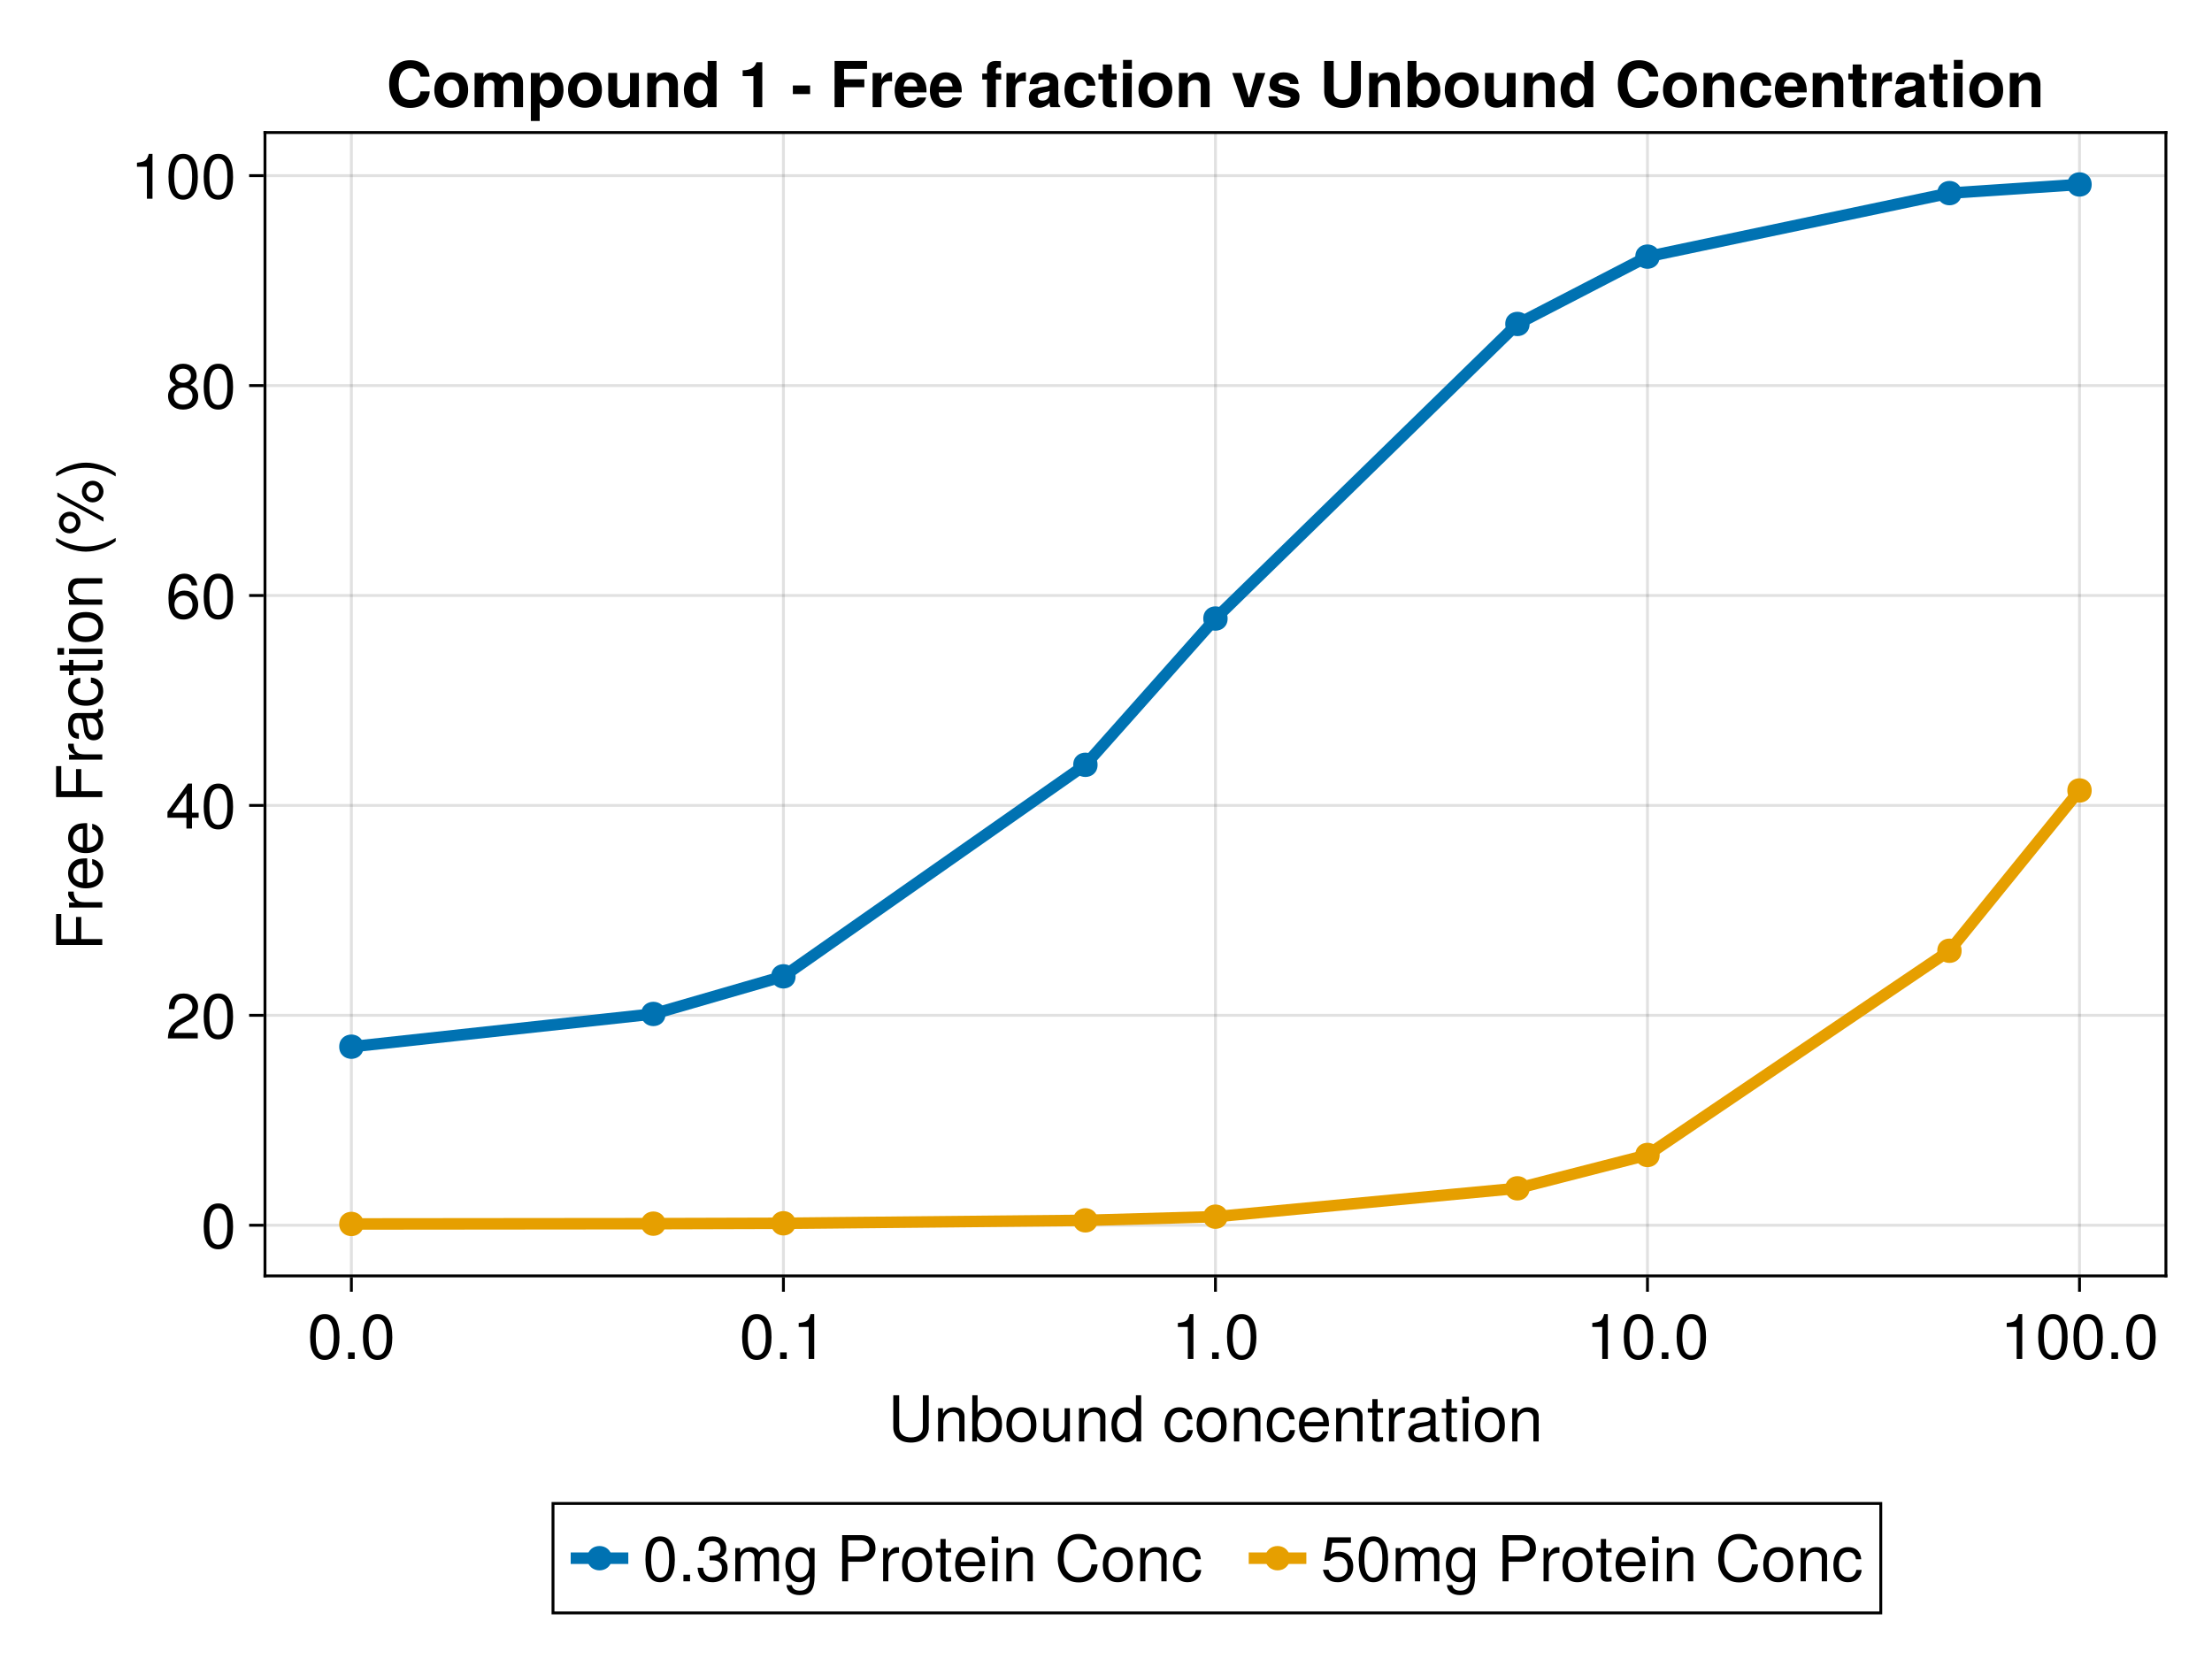 <?xml version="1.0" encoding="UTF-8"?>
<svg xmlns="http://www.w3.org/2000/svg" xmlns:xlink="http://www.w3.org/1999/xlink" width="768" height="576" viewBox="0 0 768 576">
<defs>
<g>
<g id="glyph-0-0-cf07f4c0">
<path d="M 14.188 -4.891 C 14.188 -1.672 11.766 0.391 8.016 0.391 C 4.203 0.391 1.875 -1.625 1.875 -4.891 C 1.875 -4.891 1.875 -16.031 1.875 -16.031 C 1.875 -16.031 3.922 -16.031 3.922 -16.031 C 3.922 -16.031 3.922 -4.891 3.922 -4.891 C 3.922 -2.547 5.609 -1.406 8.016 -1.406 C 10.578 -1.406 12.141 -2.734 12.141 -4.891 C 12.141 -4.891 12.141 -16.031 12.141 -16.031 C 12.141 -16.031 14.188 -16.031 14.188 -16.031 C 14.188 -16.031 14.188 -4.891 14.188 -4.891 Z M 14.188 -4.891 "/>
</g>
<g id="glyph-0-1-cf07f4c0">
<path d="M 11.219 -5.672 C 11.219 -1.891 9.234 0.328 6 0.328 C 2.734 0.328 0.797 -1.891 0.797 -5.766 C 0.797 -9.641 2.75 -11.859 5.984 -11.859 C 9.312 -11.859 11.219 -9.656 11.219 -5.672 Z M 9.312 -5.703 C 9.312 -8.562 8.078 -10.156 6 -10.156 C 3.953 -10.156 2.703 -8.531 2.703 -5.766 C 2.703 -2.969 3.953 -1.359 6 -1.359 C 8.031 -1.359 9.312 -2.984 9.312 -5.703 Z M 9.312 -5.703 "/>
</g>
<g id="glyph-0-2-cf07f4c0">
<path d="M 11.156 -7.5 C 11.156 -2.375 9.344 0.328 6.047 0.328 C 2.703 0.328 0.953 -2.375 0.953 -7.641 C 0.953 -12.875 2.688 -15.594 6.047 -15.594 C 9.438 -15.594 11.156 -12.906 11.156 -7.5 Z M 9.172 -7.672 C 9.172 -11.859 8.141 -13.875 6.047 -13.875 C 3.953 -13.875 2.922 -11.875 2.922 -7.609 C 2.922 -3.344 3.953 -1.281 6 -1.281 C 8.156 -1.281 9.172 -3.25 9.172 -7.672 Z M 9.172 -7.672 "/>
</g>
<g id="glyph-1-0-cf07f4c0">
<path d="M 10.719 0 C 10.719 0 8.891 0 8.891 0 C 8.891 0 8.891 -7.984 8.891 -7.984 C 8.891 -9.375 7.969 -10.25 6.516 -10.25 C 4.641 -10.25 3.359 -8.719 3.359 -6.359 C 3.359 -6.359 3.359 0 3.359 0 C 3.359 0 1.547 0 1.547 0 C 1.547 0 1.547 -11.531 1.547 -11.531 C 1.547 -11.531 3.234 -11.531 3.234 -11.531 C 3.234 -11.531 3.234 -9.594 3.234 -9.594 C 4.25 -11.203 5.344 -11.859 7.062 -11.859 C 9.281 -11.859 10.719 -10.625 10.719 -8.719 C 10.719 -8.719 10.719 0 10.719 0 Z M 10.719 0 "/>
</g>
<g id="glyph-1-1-cf07f4c0">
<path d="M 11.5 -5.891 C 11.5 -2.156 9.531 0.328 6.484 0.328 C 4.891 0.328 3.719 -0.312 2.844 -1.656 C 2.844 -1.656 2.844 0 2.844 0 C 2.844 0 1.188 0 1.188 0 C 1.188 0 1.188 -16.031 1.188 -16.031 C 1.188 -16.031 3.016 -16.031 3.016 -16.031 C 3.016 -16.031 3.016 -9.969 3.016 -9.969 C 3.875 -11.266 5 -11.859 6.578 -11.859 C 9.609 -11.859 11.5 -9.641 11.5 -5.891 Z M 9.594 -5.781 C 9.594 -8.359 8.266 -10.141 6.219 -10.141 C 4.297 -10.234 3.016 -8.469 3.016 -5.766 C 3.016 -3.141 4.297 -1.391 6.219 -1.391 C 8.234 -1.391 9.594 -3.172 9.594 -5.781 Z M 9.594 -5.781 "/>
</g>
<g id="glyph-1-2-cf07f4c0">
<path d="M 10.5 -3.953 C 10.281 -1.312 8.531 0.328 5.781 0.328 C 2.656 0.328 0.688 -1.938 0.688 -5.656 C 0.688 -9.484 2.703 -11.859 5.812 -11.859 C 8.375 -11.859 10.141 -10.469 10.359 -7.656 C 10.359 -7.656 8.516 -7.656 8.516 -7.656 C 8.297 -9.266 7.328 -10.156 5.781 -10.156 C 3.781 -10.156 2.594 -8.531 2.594 -5.656 C 2.594 -2.922 3.812 -1.359 5.828 -1.359 C 7.391 -1.359 8.344 -2.109 8.641 -3.953 C 8.641 -3.953 10.5 -3.953 10.5 -3.953 Z M 10.5 -3.953 "/>
</g>
<g id="glyph-1-3-cf07f4c0">
<path d="M 7.062 -9.922 C 4.219 -9.875 3.359 -8.578 3.359 -5.984 C 3.359 -5.984 3.359 0 3.359 0 C 3.359 0 1.547 0 1.547 0 C 1.547 0 1.547 -11.531 1.547 -11.531 C 1.547 -11.531 3.219 -11.531 3.219 -11.531 C 3.219 -11.531 3.219 -9.438 3.219 -9.438 C 4.266 -11.156 5.172 -11.859 6.359 -11.859 C 6.594 -11.859 6.75 -11.844 7.062 -11.797 C 7.062 -11.797 7.062 -9.922 7.062 -9.922 Z M 7.062 -9.922 "/>
</g>
<g id="glyph-1-4-cf07f4c0">
<path d="M 3.359 0 C 3.359 0 1.547 0 1.547 0 C 1.547 0 1.547 -11.531 1.547 -11.531 C 1.547 -11.531 3.359 -11.531 3.359 -11.531 C 3.359 -11.531 3.359 0 3.359 0 Z M 3.609 -13.266 C 3.609 -13.266 1.312 -13.266 1.312 -13.266 C 1.312 -13.266 1.312 -15.547 1.312 -15.547 C 1.312 -15.547 3.609 -15.547 3.609 -15.547 C 3.609 -15.547 3.609 -13.266 3.609 -13.266 Z M 3.609 -13.266 "/>
</g>
<g id="glyph-1-5-cf07f4c0">
<path d="M 7.641 0 C 7.641 0 5.703 0 5.703 0 C 5.703 0 5.703 -11.109 5.703 -11.109 C 5.703 -11.109 2.25 -11.109 2.25 -11.109 C 2.25 -11.109 2.25 -12.5 2.25 -12.5 C 5.234 -12.875 5.672 -13.203 6.359 -15.594 C 6.359 -15.594 7.641 -15.594 7.641 -15.594 C 7.641 -15.594 7.641 0 7.641 0 Z M 7.641 0 "/>
</g>
<g id="glyph-1-6-cf07f4c0">
<path d="M 11.156 -7.5 C 11.156 -2.375 9.344 0.328 6.047 0.328 C 2.703 0.328 0.953 -2.375 0.953 -7.641 C 0.953 -12.875 2.688 -15.594 6.047 -15.594 C 9.438 -15.594 11.156 -12.906 11.156 -7.5 Z M 9.172 -7.672 C 9.172 -11.859 8.141 -13.875 6.047 -13.875 C 3.953 -13.875 2.922 -11.875 2.922 -7.609 C 2.922 -3.344 3.953 -1.281 6 -1.281 C 8.156 -1.281 9.172 -3.25 9.172 -7.672 Z M 9.172 -7.672 "/>
</g>
<g id="glyph-2-0-cf07f4c0">
<path d="M 11.219 -5.672 C 11.219 -1.891 9.234 0.328 6 0.328 C 2.734 0.328 0.797 -1.891 0.797 -5.766 C 0.797 -9.641 2.75 -11.859 5.984 -11.859 C 9.312 -11.859 11.219 -9.656 11.219 -5.672 Z M 9.312 -5.703 C 9.312 -8.562 8.078 -10.156 6 -10.156 C 3.953 -10.156 2.703 -8.531 2.703 -5.766 C 2.703 -2.969 3.953 -1.359 6 -1.359 C 8.031 -1.359 9.312 -2.984 9.312 -5.703 Z M 9.312 -5.703 "/>
</g>
<g id="glyph-2-1-cf07f4c0">
<path d="M 10.609 0 C 10.609 0 8.953 0 8.953 0 C 8.953 0 8.953 -1.781 8.953 -1.781 C 7.875 -0.266 6.797 0.328 5.109 0.328 C 2.859 0.328 1.438 -0.906 1.438 -2.812 C 1.438 -2.812 1.438 -11.531 1.438 -11.531 C 1.438 -11.531 3.25 -11.531 3.25 -11.531 C 3.25 -11.531 3.25 -3.547 3.25 -3.547 C 3.25 -2.156 4.188 -1.281 5.625 -1.281 C 7.547 -1.281 8.781 -2.812 8.781 -5.172 C 8.781 -5.172 8.781 -11.531 8.781 -11.531 C 8.781 -11.531 10.609 -11.531 10.609 -11.531 C 10.609 -11.531 10.609 0 10.609 0 Z M 10.609 0 "/>
</g>
<g id="glyph-2-2-cf07f4c0">
<path d="M 10.719 0 C 10.719 0 8.891 0 8.891 0 C 8.891 0 8.891 -7.984 8.891 -7.984 C 8.891 -9.375 7.969 -10.25 6.516 -10.25 C 4.641 -10.25 3.359 -8.719 3.359 -6.359 C 3.359 -6.359 3.359 0 3.359 0 C 3.359 0 1.547 0 1.547 0 C 1.547 0 1.547 -11.531 1.547 -11.531 C 1.547 -11.531 3.234 -11.531 3.234 -11.531 C 3.234 -11.531 3.234 -9.594 3.234 -9.594 C 4.25 -11.203 5.344 -11.859 7.062 -11.859 C 9.281 -11.859 10.719 -10.625 10.719 -8.719 C 10.719 -8.719 10.719 0 10.719 0 Z M 10.719 0 "/>
</g>
<g id="glyph-2-3-cf07f4c0">
<path d="M 10.891 0 C 10.891 0 9.266 0 9.266 0 C 9.266 0 9.266 -1.688 9.266 -1.688 C 8.266 -0.266 7.172 0.328 5.594 0.328 C 2.484 0.328 0.578 -1.984 0.578 -5.875 C 0.578 -9.547 2.531 -11.859 5.516 -11.859 C 7.062 -11.859 8.297 -11.234 9.062 -10.078 C 9.062 -10.078 9.062 -16.031 9.062 -16.031 C 9.062 -16.031 10.891 -16.031 10.891 -16.031 C 10.891 -16.031 10.891 0 10.891 0 Z M 9.062 -5.719 C 9.062 -8.375 7.812 -10.141 5.828 -10.141 C 3.828 -10.141 2.484 -8.453 2.484 -5.766 C 2.484 -3.078 3.828 -1.391 5.859 -1.391 C 7.781 -1.391 9.062 -3.062 9.062 -5.719 Z M 9.062 -5.719 "/>
</g>
<g id="glyph-2-4-cf07f4c0">
</g>
<g id="glyph-2-5-cf07f4c0">
<path d="M 10.5 -3.953 C 10.281 -1.312 8.531 0.328 5.781 0.328 C 2.656 0.328 0.688 -1.938 0.688 -5.656 C 0.688 -9.484 2.703 -11.859 5.812 -11.859 C 8.375 -11.859 10.141 -10.469 10.359 -7.656 C 10.359 -7.656 8.516 -7.656 8.516 -7.656 C 8.297 -9.266 7.328 -10.156 5.781 -10.156 C 3.781 -10.156 2.594 -8.531 2.594 -5.656 C 2.594 -2.922 3.812 -1.359 5.828 -1.359 C 7.391 -1.359 8.344 -2.109 8.641 -3.953 C 8.641 -3.953 10.5 -3.953 10.5 -3.953 Z M 10.5 -3.953 "/>
</g>
<g id="glyph-2-6-cf07f4c0">
<path d="M 11.281 -5.234 C 11.281 -5.234 2.797 -5.234 2.797 -5.234 C 2.844 -2.594 4.266 -1.359 6.188 -1.359 C 7.656 -1.359 8.688 -1.984 9.203 -3.5 C 9.203 -3.5 11.047 -3.5 11.047 -3.5 C 10.578 -1.172 8.75 0.328 6.109 0.328 C 2.875 0.328 0.875 -1.906 0.875 -5.703 C 0.875 -9.484 2.953 -11.859 6.156 -11.859 C 8.312 -11.859 10.078 -10.719 10.828 -8.828 C 11.156 -7.969 11.281 -6.906 11.281 -5.234 Z M 9.328 -6.859 C 9.328 -8.672 7.938 -10.156 6.141 -10.156 C 4.297 -10.156 2.984 -8.781 2.844 -6.734 C 2.844 -6.734 9.312 -6.734 9.312 -6.734 C 9.328 -6.781 9.328 -6.859 9.328 -6.859 Z M 9.328 -6.859 "/>
</g>
<g id="glyph-2-7-cf07f4c0">
<path d="M 5.594 0 C 4.969 0.109 4.531 0.156 4.094 0.156 C 2.656 0.156 1.875 -0.5 1.875 -1.672 C 1.875 -1.672 1.875 -10.031 1.875 -10.031 C 1.875 -10.031 0.312 -10.031 0.312 -10.031 C 0.312 -10.031 0.312 -11.531 0.312 -11.531 C 0.312 -11.531 1.875 -11.531 1.875 -11.531 C 1.875 -11.531 1.875 -14.703 1.875 -14.703 C 1.875 -14.703 3.703 -14.703 3.703 -14.703 C 3.703 -14.703 3.703 -11.531 3.703 -11.531 C 3.703 -11.531 5.594 -11.531 5.594 -11.531 C 5.594 -11.531 5.594 -10.031 5.594 -10.031 C 5.594 -10.031 3.703 -10.031 3.703 -10.031 C 3.703 -10.031 3.703 -2.484 3.703 -2.484 C 3.703 -1.672 3.922 -1.453 4.703 -1.453 C 5.062 -1.453 5.344 -1.469 5.594 -1.547 C 5.594 -1.547 5.594 0 5.594 0 Z M 5.594 0 "/>
</g>
<g id="glyph-2-8-cf07f4c0">
<path d="M 11.766 -0.047 C 11.172 0.109 10.891 0.156 10.516 0.156 C 9.609 0.156 8.828 -0.484 8.625 -1.359 C 7.609 -0.281 6.188 0.328 4.703 0.328 C 2.375 0.328 0.922 -0.906 0.922 -2.984 C 0.922 -4.406 1.609 -5.438 2.953 -5.984 C 3.656 -6.266 4.047 -6.359 6.641 -6.688 C 8.094 -6.859 8.562 -7.188 8.562 -7.969 C 8.562 -7.969 8.562 -8.453 8.562 -8.453 C 8.562 -9.547 7.641 -10.156 5.984 -10.156 C 4.266 -10.156 3.438 -9.531 3.281 -8.125 C 3.281 -8.125 1.438 -8.125 1.438 -8.125 C 1.547 -10.781 3.25 -11.859 6.047 -11.859 C 8.891 -11.859 10.391 -10.766 10.391 -8.719 C 10.391 -8.719 10.391 -2.281 10.391 -2.281 C 10.391 -1.719 10.734 -1.391 11.375 -1.391 C 11.484 -1.391 11.578 -1.391 11.766 -1.438 C 11.766 -1.438 11.766 -0.047 11.766 -0.047 Z M 8.562 -3.984 C 8.562 -3.984 8.562 -5.703 8.562 -5.703 C 7.938 -5.406 7.547 -5.328 5.609 -5.062 C 3.656 -4.781 2.844 -4.25 2.844 -3.031 C 2.844 -1.781 3.672 -1.281 5.109 -1.281 C 6.891 -1.281 8.562 -2.328 8.562 -3.984 Z M 8.562 -3.984 "/>
</g>
<g id="glyph-2-9-cf07f4c0">
<path d="M 4.203 0 C 4.203 0 1.906 0 1.906 0 C 1.906 0 1.906 -2.281 1.906 -2.281 C 1.906 -2.281 4.203 -2.281 4.203 -2.281 C 4.203 -2.281 4.203 0 4.203 0 Z M 4.203 0 "/>
</g>
<g id="glyph-2-10-cf07f4c0">
<path d="M 7.641 0 C 7.641 0 5.703 0 5.703 0 C 5.703 0 5.703 -11.109 5.703 -11.109 C 5.703 -11.109 2.25 -11.109 2.25 -11.109 C 2.25 -11.109 2.25 -12.5 2.25 -12.5 C 5.234 -12.875 5.672 -13.203 6.359 -15.594 C 6.359 -15.594 7.641 -15.594 7.641 -15.594 C 7.641 -15.594 7.641 0 7.641 0 Z M 7.641 0 "/>
</g>
<g id="glyph-2-11-cf07f4c0">
<path d="M 11.156 -7.5 C 11.156 -2.375 9.344 0.328 6.047 0.328 C 2.703 0.328 0.953 -2.375 0.953 -7.641 C 0.953 -12.875 2.688 -15.594 6.047 -15.594 C 9.438 -15.594 11.156 -12.906 11.156 -7.5 Z M 9.172 -7.672 C 9.172 -11.859 8.141 -13.875 6.047 -13.875 C 3.953 -13.875 2.922 -11.875 2.922 -7.609 C 2.922 -3.344 3.953 -1.281 6 -1.281 C 8.156 -1.281 9.172 -3.25 9.172 -7.672 Z M 9.172 -7.672 "/>
</g>
<g id="glyph-3-0-cf07f4c0">
<path d="M 10.719 0 C 10.719 0 8.891 0 8.891 0 C 8.891 0 8.891 -7.984 8.891 -7.984 C 8.891 -9.375 7.969 -10.25 6.516 -10.25 C 4.641 -10.25 3.359 -8.719 3.359 -6.359 C 3.359 -6.359 3.359 0 3.359 0 C 3.359 0 1.547 0 1.547 0 C 1.547 0 1.547 -11.531 1.547 -11.531 C 1.547 -11.531 3.234 -11.531 3.234 -11.531 C 3.234 -11.531 3.234 -9.594 3.234 -9.594 C 4.25 -11.203 5.344 -11.859 7.062 -11.859 C 9.281 -11.859 10.719 -10.625 10.719 -8.719 C 10.719 -8.719 10.719 0 10.719 0 Z M 10.719 0 "/>
</g>
<g id="glyph-4-0-cf07f4c0">
<path d="M 11.156 -7.5 C 11.156 -2.375 9.344 0.328 6.047 0.328 C 2.703 0.328 0.953 -2.375 0.953 -7.641 C 0.953 -12.875 2.688 -15.594 6.047 -15.594 C 9.438 -15.594 11.156 -12.906 11.156 -7.5 Z M 9.172 -7.672 C 9.172 -11.859 8.141 -13.875 6.047 -13.875 C 3.953 -13.875 2.922 -11.875 2.922 -7.609 C 2.922 -3.344 3.953 -1.281 6 -1.281 C 8.156 -1.281 9.172 -3.25 9.172 -7.672 Z M 9.172 -7.672 "/>
</g>
<g id="glyph-4-1-cf07f4c0">
<path d="M 4.203 0 C 4.203 0 1.906 0 1.906 0 C 1.906 0 1.906 -2.281 1.906 -2.281 C 1.906 -2.281 4.203 -2.281 4.203 -2.281 C 4.203 -2.281 4.203 0 4.203 0 Z M 4.203 0 "/>
</g>
<g id="glyph-4-2-cf07f4c0">
<path d="M 11.438 -3.734 C 11.438 -3.734 9.125 -3.734 9.125 -3.734 C 9.125 -3.734 9.125 0 9.125 0 C 9.125 0 7.188 0 7.188 0 C 7.188 0 7.188 -3.734 7.188 -3.734 C 7.188 -3.734 0.609 -3.734 0.609 -3.734 C 0.609 -3.734 0.609 -5.781 0.609 -5.781 C 0.609 -5.781 7.703 -15.594 7.703 -15.594 C 7.703 -15.594 9.125 -15.594 9.125 -15.594 C 9.125 -15.594 9.125 -5.484 9.125 -5.484 C 9.125 -5.484 11.438 -5.484 11.438 -5.484 C 11.438 -5.484 11.438 -3.734 11.438 -3.734 Z M 7.188 -5.484 C 7.188 -5.484 7.188 -12.297 7.188 -12.297 C 7.188 -12.297 2.312 -5.484 2.312 -5.484 C 2.312 -5.484 7.188 -5.484 7.188 -5.484 Z M 7.188 -5.484 "/>
</g>
<g id="glyph-4-3-cf07f4c0">
<path d="M 11.281 -4.844 C 11.281 -1.781 9.156 0.328 6.188 0.328 C 2.625 0.328 0.953 -2.25 0.953 -7.109 C 0.953 -12.547 2.906 -15.594 6.531 -15.594 C 8.906 -15.594 10.578 -14.078 10.953 -11.531 C 10.953 -11.531 9.016 -11.531 9.016 -11.531 C 8.719 -13.031 7.766 -13.875 6.406 -13.875 C 4.188 -13.875 2.953 -11.766 2.922 -7.969 C 3.766 -9.109 4.969 -9.703 6.516 -9.703 C 9.312 -9.703 11.281 -7.75 11.281 -4.844 Z M 9.312 -4.688 C 9.312 -6.781 8.141 -7.984 6.266 -7.984 C 4.359 -7.984 3.031 -6.734 3.031 -4.797 C 3.031 -2.797 4.406 -1.391 6.203 -1.391 C 7.984 -1.391 9.312 -2.734 9.312 -4.688 Z M 9.312 -4.688 "/>
</g>
<g id="glyph-4-4-cf07f4c0">
<path d="M 7.641 0 C 7.641 0 5.703 0 5.703 0 C 5.703 0 5.703 -11.109 5.703 -11.109 C 5.703 -11.109 2.25 -11.109 2.25 -11.109 C 2.25 -11.109 2.25 -12.5 2.25 -12.5 C 5.234 -12.875 5.672 -13.203 6.359 -15.594 C 6.359 -15.594 7.641 -15.594 7.641 -15.594 C 7.641 -15.594 7.641 0 7.641 0 Z M 7.641 0 "/>
</g>
<g id="glyph-5-0-cf07f4c0">
<path d="M 11.156 -7.5 C 11.156 -2.375 9.344 0.328 6.047 0.328 C 2.703 0.328 0.953 -2.375 0.953 -7.641 C 0.953 -12.875 2.688 -15.594 6.047 -15.594 C 9.438 -15.594 11.156 -12.906 11.156 -7.5 Z M 9.172 -7.672 C 9.172 -11.859 8.141 -13.875 6.047 -13.875 C 3.953 -13.875 2.922 -11.875 2.922 -7.609 C 2.922 -3.344 3.953 -1.281 6 -1.281 C 8.156 -1.281 9.172 -3.25 9.172 -7.672 Z M 9.172 -7.672 "/>
</g>
<g id="glyph-6-0-cf07f4c0">
<path d="M -14.234 -12.734 C -14.234 -12.734 -14.234 -4.031 -14.234 -4.031 C -14.234 -4.031 -9.109 -4.031 -9.109 -4.031 C -9.109 -4.031 -9.109 -11.688 -9.109 -11.688 C -9.109 -11.688 -7.297 -11.688 -7.297 -11.688 C -7.297 -11.688 -7.297 -4.031 -7.297 -4.031 C -7.297 -4.031 0 -4.031 0 -4.031 C 0 -4.031 0 -1.984 0 -1.984 C 0 -1.984 -16.031 -1.984 -16.031 -1.984 C -16.031 -1.984 -16.031 -12.734 -16.031 -12.734 C -16.031 -12.734 -14.234 -12.734 -14.234 -12.734 Z M -14.234 -12.734 "/>
</g>
<g id="glyph-6-1-cf07f4c0">
<path d="M -5.234 -11.281 C -5.234 -11.281 -5.234 -2.797 -5.234 -2.797 C -2.594 -2.844 -1.359 -4.266 -1.359 -6.188 C -1.359 -7.656 -1.984 -8.688 -3.5 -9.203 C -3.5 -9.203 -3.5 -11.047 -3.5 -11.047 C -1.172 -10.578 0.328 -8.75 0.328 -6.109 C 0.328 -2.875 -1.906 -0.875 -5.703 -0.875 C -9.484 -0.875 -11.859 -2.953 -11.859 -6.156 C -11.859 -8.312 -10.719 -10.078 -8.828 -10.828 C -7.969 -11.156 -6.906 -11.281 -5.234 -11.281 Z M -6.859 -9.328 C -8.672 -9.328 -10.156 -7.938 -10.156 -6.141 C -10.156 -4.297 -8.781 -2.984 -6.734 -2.844 C -6.734 -2.844 -6.734 -9.312 -6.734 -9.312 C -6.781 -9.328 -6.859 -9.328 -6.859 -9.328 Z M -6.859 -9.328 "/>
</g>
<g id="glyph-7-0-cf07f4c0">
<path d="M -9.922 -7.062 C -9.875 -4.219 -8.578 -3.359 -5.984 -3.359 C -5.984 -3.359 0 -3.359 0 -3.359 C 0 -3.359 0 -1.547 0 -1.547 C 0 -1.547 -11.531 -1.547 -11.531 -1.547 C -11.531 -1.547 -11.531 -3.219 -11.531 -3.219 C -11.531 -3.219 -9.438 -3.219 -9.438 -3.219 C -11.156 -4.266 -11.859 -5.172 -11.859 -6.359 C -11.859 -6.594 -11.844 -6.75 -11.797 -7.062 C -11.797 -7.062 -9.922 -7.062 -9.922 -7.062 Z M -9.922 -7.062 "/>
</g>
<g id="glyph-8-0-cf07f4c0">
<path d="M -5.234 -11.281 C -5.234 -11.281 -5.234 -2.797 -5.234 -2.797 C -2.594 -2.844 -1.359 -4.266 -1.359 -6.188 C -1.359 -7.656 -1.984 -8.688 -3.5 -9.203 C -3.5 -9.203 -3.5 -11.047 -3.5 -11.047 C -1.172 -10.578 0.328 -8.75 0.328 -6.109 C 0.328 -2.875 -1.906 -0.875 -5.703 -0.875 C -9.484 -0.875 -11.859 -2.953 -11.859 -6.156 C -11.859 -8.312 -10.719 -10.078 -8.828 -10.828 C -7.969 -11.156 -6.906 -11.281 -5.234 -11.281 Z M -6.859 -9.328 C -8.672 -9.328 -10.156 -7.938 -10.156 -6.141 C -10.156 -4.297 -8.781 -2.984 -6.734 -2.844 C -6.734 -2.844 -6.734 -9.312 -6.734 -9.312 C -6.781 -9.328 -6.859 -9.328 -6.859 -9.328 Z M -6.859 -9.328 "/>
</g>
<g id="glyph-8-1-cf07f4c0">
</g>
<g id="glyph-8-2-cf07f4c0">
<path d="M -14.234 -12.734 C -14.234 -12.734 -14.234 -4.031 -14.234 -4.031 C -14.234 -4.031 -9.109 -4.031 -9.109 -4.031 C -9.109 -4.031 -9.109 -11.688 -9.109 -11.688 C -9.109 -11.688 -7.297 -11.688 -7.297 -11.688 C -7.297 -11.688 -7.297 -4.031 -7.297 -4.031 C -7.297 -4.031 0 -4.031 0 -4.031 C 0 -4.031 0 -1.984 0 -1.984 C 0 -1.984 -16.031 -1.984 -16.031 -1.984 C -16.031 -1.984 -16.031 -12.734 -16.031 -12.734 C -16.031 -12.734 -14.234 -12.734 -14.234 -12.734 Z M -14.234 -12.734 "/>
</g>
<g id="glyph-8-3-cf07f4c0">
<path d="M -0.047 -11.766 C 0.109 -11.172 0.156 -10.891 0.156 -10.516 C 0.156 -9.609 -0.484 -8.828 -1.359 -8.625 C -0.281 -7.609 0.328 -6.188 0.328 -4.703 C 0.328 -2.375 -0.906 -0.922 -2.984 -0.922 C -4.406 -0.922 -5.438 -1.609 -5.984 -2.953 C -6.266 -3.656 -6.359 -4.047 -6.688 -6.641 C -6.859 -8.094 -7.188 -8.562 -7.969 -8.562 C -7.969 -8.562 -8.453 -8.562 -8.453 -8.562 C -9.547 -8.562 -10.156 -7.641 -10.156 -5.984 C -10.156 -4.266 -9.531 -3.438 -8.125 -3.281 C -8.125 -3.281 -8.125 -1.438 -8.125 -1.438 C -10.781 -1.547 -11.859 -3.25 -11.859 -6.047 C -11.859 -8.891 -10.766 -10.391 -8.719 -10.391 C -8.719 -10.391 -2.281 -10.391 -2.281 -10.391 C -1.719 -10.391 -1.391 -10.734 -1.391 -11.375 C -1.391 -11.484 -1.391 -11.578 -1.438 -11.766 C -1.438 -11.766 -0.047 -11.766 -0.047 -11.766 Z M -3.984 -8.562 C -3.984 -8.562 -5.703 -8.562 -5.703 -8.562 C -5.406 -7.938 -5.328 -7.547 -5.062 -5.609 C -4.781 -3.656 -4.25 -2.844 -3.031 -2.844 C -1.781 -2.844 -1.281 -3.672 -1.281 -5.109 C -1.281 -6.891 -2.328 -8.562 -3.984 -8.562 Z M -3.984 -8.562 "/>
</g>
<g id="glyph-8-4-cf07f4c0">
<path d="M -3.953 -10.5 C -1.312 -10.281 0.328 -8.531 0.328 -5.781 C 0.328 -2.656 -1.938 -0.688 -5.656 -0.688 C -9.484 -0.688 -11.859 -2.703 -11.859 -5.812 C -11.859 -8.375 -10.469 -10.141 -7.656 -10.359 C -7.656 -10.359 -7.656 -8.516 -7.656 -8.516 C -9.266 -8.297 -10.156 -7.328 -10.156 -5.781 C -10.156 -3.781 -8.531 -2.594 -5.656 -2.594 C -2.922 -2.594 -1.359 -3.812 -1.359 -5.828 C -1.359 -7.391 -2.109 -8.344 -3.953 -8.641 C -3.953 -8.641 -3.953 -10.5 -3.953 -10.5 Z M -3.953 -10.5 "/>
</g>
<g id="glyph-8-5-cf07f4c0">
<path d="M 0 -3.359 C 0 -3.359 0 -1.547 0 -1.547 C 0 -1.547 -11.531 -1.547 -11.531 -1.547 C -11.531 -1.547 -11.531 -3.359 -11.531 -3.359 C -11.531 -3.359 0 -3.359 0 -3.359 Z M -13.266 -3.609 C -13.266 -3.609 -13.266 -1.312 -13.266 -1.312 C -13.266 -1.312 -15.547 -1.312 -15.547 -1.312 C -15.547 -1.312 -15.547 -3.609 -15.547 -3.609 C -15.547 -3.609 -13.266 -3.609 -13.266 -3.609 Z M -13.266 -3.609 "/>
</g>
<g id="glyph-8-6-cf07f4c0">
<path d="M -5.672 -11.219 C -1.891 -11.219 0.328 -9.234 0.328 -6 C 0.328 -2.734 -1.891 -0.797 -5.766 -0.797 C -9.641 -0.797 -11.859 -2.75 -11.859 -5.984 C -11.859 -9.312 -9.656 -11.219 -5.672 -11.219 Z M -5.703 -9.312 C -8.562 -9.312 -10.156 -8.078 -10.156 -6 C -10.156 -3.953 -8.531 -2.703 -5.766 -2.703 C -2.969 -2.703 -1.359 -3.953 -1.359 -6 C -1.359 -8.031 -2.984 -9.312 -5.703 -9.312 Z M -5.703 -9.312 "/>
</g>
<g id="glyph-8-7-cf07f4c0">
<path d="M -11.266 -8.141 C -9.234 -8.141 -7.547 -6.453 -7.547 -4.406 C -7.547 -2.328 -9.234 -0.641 -11.312 -0.641 C -13.375 -0.641 -15.062 -2.328 -15.062 -4.375 C -15.062 -6.484 -13.391 -8.141 -11.266 -8.141 Z M -11.281 -6.625 C -12.547 -6.625 -13.531 -5.625 -13.531 -4.375 C -13.531 -3.172 -12.547 -2.156 -11.312 -2.156 C -10.094 -2.156 -9.094 -3.172 -9.094 -4.406 C -9.094 -5.609 -10.078 -6.625 -11.281 -6.625 Z M -15.594 -14.844 C -15.594 -14.844 0.438 -6.156 0.438 -6.156 C 0.438 -6.156 0.438 -4.703 0.438 -4.703 C 0.438 -4.703 -15.594 -13.391 -15.594 -13.391 C -15.594 -13.391 -15.594 -14.844 -15.594 -14.844 Z M -3.297 -18.891 C -1.281 -18.891 0.422 -17.188 0.422 -15.156 C 0.422 -13.094 -1.281 -11.391 -3.344 -11.391 C -5.391 -11.391 -7.078 -13.094 -7.078 -15.141 C -7.078 -17.25 -5.406 -18.891 -3.297 -18.891 Z M -3.297 -17.375 C -4.547 -17.375 -5.547 -16.391 -5.547 -15.141 C -5.547 -13.922 -4.547 -12.906 -3.344 -12.906 C -2.109 -12.906 -1.125 -13.922 -1.125 -15.156 C -1.125 -16.375 -2.109 -17.375 -3.297 -17.375 Z M -3.297 -17.375 "/>
</g>
<g id="glyph-9-0-cf07f4c0">
<path d="M -9.922 -7.062 C -9.875 -4.219 -8.578 -3.359 -5.984 -3.359 C -5.984 -3.359 0 -3.359 0 -3.359 C 0 -3.359 0 -1.547 0 -1.547 C 0 -1.547 -11.531 -1.547 -11.531 -1.547 C -11.531 -1.547 -11.531 -3.219 -11.531 -3.219 C -11.531 -3.219 -9.438 -3.219 -9.438 -3.219 C -11.156 -4.266 -11.859 -5.172 -11.859 -6.359 C -11.859 -6.594 -11.844 -6.75 -11.797 -7.062 C -11.797 -7.062 -9.922 -7.062 -9.922 -7.062 Z M -9.922 -7.062 "/>
</g>
<g id="glyph-10-0-cf07f4c0">
<path d="M 0 -5.594 C 0.109 -4.969 0.156 -4.531 0.156 -4.094 C 0.156 -2.656 -0.5 -1.875 -1.672 -1.875 C -1.672 -1.875 -10.031 -1.875 -10.031 -1.875 C -10.031 -1.875 -10.031 -0.312 -10.031 -0.312 C -10.031 -0.312 -11.531 -0.312 -11.531 -0.312 C -11.531 -0.312 -11.531 -1.875 -11.531 -1.875 C -11.531 -1.875 -14.703 -1.875 -14.703 -1.875 C -14.703 -1.875 -14.703 -3.703 -14.703 -3.703 C -14.703 -3.703 -11.531 -3.703 -11.531 -3.703 C -11.531 -3.703 -11.531 -5.594 -11.531 -5.594 C -11.531 -5.594 -10.031 -5.594 -10.031 -5.594 C -10.031 -5.594 -10.031 -3.703 -10.031 -3.703 C -10.031 -3.703 -2.484 -3.703 -2.484 -3.703 C -1.672 -3.703 -1.453 -3.922 -1.453 -4.703 C -1.453 -5.062 -1.469 -5.344 -1.547 -5.594 C -1.547 -5.594 0 -5.594 0 -5.594 Z M 0 -5.594 "/>
</g>
<g id="glyph-10-1-cf07f4c0">
<path d="M 0 -10.719 C 0 -10.719 0 -8.891 0 -8.891 C 0 -8.891 -7.984 -8.891 -7.984 -8.891 C -9.375 -8.891 -10.25 -7.969 -10.25 -6.516 C -10.25 -4.641 -8.719 -3.359 -6.359 -3.359 C -6.359 -3.359 0 -3.359 0 -3.359 C 0 -3.359 0 -1.547 0 -1.547 C 0 -1.547 -11.531 -1.547 -11.531 -1.547 C -11.531 -1.547 -11.531 -3.234 -11.531 -3.234 C -11.531 -3.234 -9.594 -3.234 -9.594 -3.234 C -11.203 -4.25 -11.859 -5.344 -11.859 -7.062 C -11.859 -9.281 -10.625 -10.719 -8.719 -10.719 C -8.719 -10.719 0 -10.719 0 -10.719 Z M 0 -10.719 "/>
</g>
<g id="glyph-10-2-cf07f4c0">
<path d="M 4.656 -6.406 C 4.656 -6.406 4.656 -5.188 4.656 -5.188 C 1.781 -2.984 -2.219 -1.609 -5.703 -1.609 C -9.156 -1.609 -13.156 -2.984 -16.031 -5.188 C -16.031 -5.188 -16.031 -6.406 -16.031 -6.406 C -12.906 -4.469 -9.203 -3.391 -5.703 -3.391 C -2.172 -3.391 1.516 -4.469 4.656 -6.406 Z M 4.656 -6.406 "/>
</g>
<g id="glyph-11-0-cf07f4c0">
<path d="M -5.672 -5.625 C -2.219 -5.625 1.781 -4.25 4.656 -2.047 C 4.656 -2.047 4.656 -0.844 4.656 -0.844 C 1.547 -2.766 -2.172 -3.844 -5.672 -3.844 C -9.203 -3.844 -12.891 -2.766 -16.031 -0.844 C -16.031 -0.844 -16.031 -2.047 -16.031 -2.047 C -13.156 -4.25 -9.156 -5.625 -5.672 -5.625 Z M -5.672 -5.625 "/>
</g>
<g id="glyph-12-0-cf07f4c0">
<path d="M 11.156 -7.5 C 11.156 -2.375 9.344 0.328 6.047 0.328 C 2.703 0.328 0.953 -2.375 0.953 -7.641 C 0.953 -12.875 2.688 -15.594 6.047 -15.594 C 9.438 -15.594 11.156 -12.906 11.156 -7.5 Z M 9.172 -7.672 C 9.172 -11.859 8.141 -13.875 6.047 -13.875 C 3.953 -13.875 2.922 -11.875 2.922 -7.609 C 2.922 -3.344 3.953 -1.281 6 -1.281 C 8.156 -1.281 9.172 -3.25 9.172 -7.672 Z M 9.172 -7.672 "/>
</g>
<g id="glyph-13-0-cf07f4c0">
<path d="M 11.234 -11.016 C 11.234 -9.109 10.125 -7.484 7.938 -6.312 C 7.938 -6.312 5.734 -5.125 5.734 -5.125 C 3.828 -4 3.125 -3.188 2.922 -1.906 C 2.922 -1.906 11.125 -1.906 11.125 -1.906 C 11.125 -1.906 11.125 0 11.125 0 C 11.125 0 0.75 0 0.75 0 C 0.922 -3.438 1.875 -4.906 5.125 -6.75 C 5.125 -6.75 7.156 -7.891 7.156 -7.891 C 8.531 -8.688 9.266 -9.75 9.266 -10.984 C 9.266 -12.656 7.938 -13.906 6.188 -13.906 C 4.266 -13.906 3.188 -12.797 3.031 -10.188 C 3.031 -10.188 1.094 -10.188 1.094 -10.188 C 1.203 -13.969 3.062 -15.594 6.25 -15.594 C 9.203 -15.594 11.234 -13.656 11.234 -11.016 Z M 11.234 -11.016 "/>
</g>
<g id="glyph-13-1-cf07f4c0">
<path d="M 11.156 -7.5 C 11.156 -2.375 9.344 0.328 6.047 0.328 C 2.703 0.328 0.953 -2.375 0.953 -7.641 C 0.953 -12.875 2.688 -15.594 6.047 -15.594 C 9.438 -15.594 11.156 -12.906 11.156 -7.5 Z M 9.172 -7.672 C 9.172 -11.859 8.141 -13.875 6.047 -13.875 C 3.953 -13.875 2.922 -11.875 2.922 -7.609 C 2.922 -3.344 3.953 -1.281 6 -1.281 C 8.156 -1.281 9.172 -3.25 9.172 -7.672 Z M 9.172 -7.672 "/>
</g>
<g id="glyph-14-0-cf07f4c0">
<path d="M 11.281 -4.406 C 11.281 -1.562 9.125 0.328 6.047 0.328 C 2.969 0.328 0.812 -1.562 0.812 -4.422 C 0.812 -6.141 1.688 -7.344 3.469 -8.203 C 1.891 -9.203 1.359 -9.984 1.359 -11.438 C 1.359 -13.875 3.297 -15.594 6.047 -15.594 C 8.828 -15.594 10.734 -13.875 10.734 -11.438 C 10.734 -9.969 10.203 -9.172 8.609 -8.203 C 10.406 -7.344 11.281 -6.141 11.281 -4.406 Z M 8.75 -11.391 C 8.75 -12.906 7.703 -13.875 6.047 -13.875 C 4.422 -13.875 3.344 -12.906 3.344 -11.422 C 3.344 -9.938 4.422 -8.969 6.047 -8.969 C 7.672 -8.969 8.75 -9.938 8.75 -11.391 Z M 9.312 -4.375 C 9.312 -6.203 7.984 -7.344 6.047 -7.344 C 4.109 -7.344 2.797 -6.203 2.797 -4.375 C 2.797 -2.547 4.109 -1.391 6 -1.391 C 7.984 -1.391 9.312 -2.531 9.312 -4.375 Z M 9.312 -4.375 "/>
</g>
<g id="glyph-14-1-cf07f4c0">
<path d="M 11.156 -7.5 C 11.156 -2.375 9.344 0.328 6.047 0.328 C 2.703 0.328 0.953 -2.375 0.953 -7.641 C 0.953 -12.875 2.688 -15.594 6.047 -15.594 C 9.438 -15.594 11.156 -12.906 11.156 -7.5 Z M 9.172 -7.672 C 9.172 -11.859 8.141 -13.875 6.047 -13.875 C 3.953 -13.875 2.922 -11.875 2.922 -7.609 C 2.922 -3.344 3.953 -1.281 6 -1.281 C 8.156 -1.281 9.172 -3.25 9.172 -7.672 Z M 9.172 -7.672 "/>
</g>
<g id="glyph-15-0-cf07f4c0">
<path d="M 15.062 -5.484 C 14.875 -1.797 12.203 0.266 8.234 0.266 C 3.766 0.266 0.969 -2.859 0.969 -8.016 C 0.969 -13.203 3.781 -16.297 8.312 -16.297 C 11.922 -16.297 14.719 -14.297 15 -10.609 C 15 -10.609 11.859 -10.609 11.859 -10.609 C 11.375 -12.672 10.203 -13.484 8.422 -13.484 C 5.828 -13.484 4.266 -11.5 4.266 -7.969 C 4.266 -4.469 5.766 -2.516 8.312 -2.516 C 10.359 -2.516 11.656 -3.438 11.859 -5.484 C 11.859 -5.484 15.062 -5.484 15.062 -5.484 Z M 15.062 -5.484 "/>
</g>
<g id="glyph-15-1-cf07f4c0">
<path d="M 12.516 -5.859 C 12.516 -2.047 10.25 0.203 6.641 0.203 C 2.984 0.203 0.766 -2.031 0.766 -5.938 C 0.766 -9.828 2.984 -12.078 6.625 -12.078 C 10.344 -12.078 12.516 -9.875 12.516 -5.859 Z M 9.438 -5.891 C 9.438 -8.234 8.344 -9.594 6.641 -9.594 C 4.969 -9.594 3.844 -8.203 3.844 -5.938 C 3.844 -3.672 4.969 -2.281 6.641 -2.281 C 8.297 -2.281 9.438 -3.672 9.438 -5.891 Z M 9.438 -5.891 "/>
</g>
<g id="glyph-15-2-cf07f4c0">
<path d="M 18.125 0 C 18.125 0 15.047 0 15.047 0 C 15.047 0 15.047 -7.922 15.047 -7.922 C 15.047 -8.859 14.406 -9.453 13.375 -9.453 C 12.062 -9.453 11.266 -8.578 11.266 -7.125 C 11.266 -7.125 11.266 0 11.266 0 C 11.266 0 8.188 0 8.188 0 C 8.188 0 8.188 -7.922 8.188 -7.922 C 8.188 -8.859 7.547 -9.453 6.516 -9.453 C 5.188 -9.453 4.406 -8.578 4.406 -7.125 C 4.406 -7.125 4.406 0 4.406 0 C 4.406 0 1.312 0 1.312 0 C 1.312 0 1.312 -11.875 1.312 -11.875 C 1.312 -11.875 4.375 -11.875 4.375 -11.875 C 4.375 -11.875 4.375 -10.406 4.375 -10.406 C 5.391 -11.609 6.266 -12.078 7.641 -12.078 C 9.109 -12.078 10.297 -11.438 10.875 -10.312 C 11.797 -11.547 12.844 -12.078 14.344 -12.078 C 16.719 -12.078 18.125 -10.719 18.125 -8.406 C 18.125 -8.406 18.125 0 18.125 0 Z M 18.125 0 "/>
</g>
<g id="glyph-15-3-cf07f4c0">
<path d="M 11.984 0 C 11.984 0 8.906 0 8.906 0 C 8.906 0 8.906 -1.359 8.906 -1.359 C 8.141 -0.359 7.109 0.203 5.625 0.203 C 2.484 0.203 0.641 -2.547 0.641 -5.922 C 0.641 -9.5 2.797 -12.078 5.625 -12.078 C 7.109 -12.078 8.141 -11.531 8.906 -10.344 C 8.906 -10.344 8.906 -16.031 8.906 -16.031 C 8.906 -16.031 11.984 -16.031 11.984 -16.031 C 11.984 -16.031 11.984 0 11.984 0 Z M 8.906 -5.875 C 8.906 -8.141 7.875 -9.5 6.312 -9.5 C 4.781 -9.5 3.719 -8.125 3.719 -5.922 C 3.719 -3.734 4.781 -2.375 6.312 -2.375 C 7.859 -2.375 8.906 -3.719 8.906 -5.875 Z M 8.906 -5.875 "/>
</g>
<g id="glyph-15-4-cf07f4c0">
<path d="M 8.312 0 C 8.312 0 5.234 0 5.234 0 C 5.234 0 5.234 -10.766 5.234 -10.766 C 5.234 -10.766 1.5 -10.766 1.5 -10.766 C 1.5 -10.766 1.5 -12.797 1.5 -12.797 C 4.188 -12.797 5.781 -13.75 6.266 -15.594 C 6.266 -15.594 8.312 -15.594 8.312 -15.594 C 8.312 -15.594 8.312 0 8.312 0 Z M 8.312 0 "/>
</g>
<g id="glyph-15-5-cf07f4c0">
<path d="M 6.562 -4.547 C 6.562 -4.547 0.578 -4.547 0.578 -4.547 C 0.578 -4.547 0.578 -7.531 0.578 -7.531 C 0.578 -7.531 6.562 -7.531 6.562 -7.531 C 6.562 -7.531 6.562 -4.547 6.562 -4.547 Z M 6.562 -4.547 "/>
</g>
<g id="glyph-15-6-cf07f4c0">
</g>
<g id="glyph-15-7-cf07f4c0">
<path d="M 12.891 -13.281 C 12.891 -13.281 4.922 -13.281 4.922 -13.281 C 4.922 -13.281 4.922 -9.656 4.922 -9.656 C 4.922 -9.656 11.953 -9.656 11.953 -9.656 C 11.953 -9.656 11.953 -6.906 11.953 -6.906 C 11.953 -6.906 4.922 -6.906 4.922 -6.906 C 4.922 -6.906 4.922 0 4.922 0 C 4.922 0 1.625 0 1.625 0 C 1.625 0 1.625 -16.031 1.625 -16.031 C 1.625 -16.031 12.891 -16.031 12.891 -16.031 C 12.891 -16.031 12.891 -13.281 12.891 -13.281 Z M 12.891 -13.281 "/>
</g>
<g id="glyph-15-8-cf07f4c0">
<path d="M 11.547 -5.5 C 11.547 -5.5 11.531 -5.125 11.531 -5.125 C 11.531 -5.125 3.562 -5.125 3.562 -5.125 C 3.656 -2.812 4.578 -2.156 6.031 -2.156 C 7.156 -2.156 8.125 -2.484 8.375 -3.344 C 8.375 -3.344 11.422 -3.344 11.422 -3.344 C 10.734 -1.016 8.578 0.203 5.922 0.203 C 2.547 0.203 0.484 -1.984 0.484 -5.781 C 0.484 -9.766 2.578 -12.078 5.984 -12.078 C 9.484 -12.078 11.547 -9.594 11.547 -5.5 Z M 8.344 -7.172 C 8.188 -8.859 7.266 -9.719 5.938 -9.719 C 4.578 -9.719 3.812 -8.828 3.609 -7.172 C 3.609 -7.172 8.344 -7.172 8.344 -7.172 Z M 8.344 -7.172 "/>
</g>
<g id="glyph-15-9-cf07f4c0">
<path d="M 6.891 -9.594 C 6.891 -9.594 5.062 -9.594 5.062 -9.594 C 5.062 -9.594 5.062 0 5.062 0 C 5.062 0 1.984 0 1.984 0 C 1.984 0 1.984 -9.594 1.984 -9.594 C 1.984 -9.594 0.312 -9.594 0.312 -9.594 C 0.312 -9.594 0.312 -11.641 0.312 -11.641 C 0.312 -11.641 1.984 -11.641 1.984 -11.641 C 1.984 -11.641 1.984 -13.062 1.984 -13.062 C 1.984 -15.062 2.969 -16.031 5.016 -16.031 C 5.438 -16.031 6.203 -16.016 6.781 -15.969 C 6.781 -15.969 6.781 -13.656 6.781 -13.656 C 6.516 -13.703 6.156 -13.734 5.891 -13.734 C 5.328 -13.734 5.062 -13.422 5.062 -12.797 C 5.062 -12.797 5.062 -11.641 5.062 -11.641 C 5.062 -11.641 6.891 -11.641 6.891 -11.641 C 6.891 -11.641 6.891 -9.594 6.891 -9.594 Z M 6.891 -9.594 "/>
</g>
<g id="glyph-15-10-cf07f4c0">
<path d="M 11.531 0 C 11.531 0 8.188 0 8.188 0 C 7.891 -0.359 7.828 -0.875 7.828 -1.5 C 6.75 -0.375 5.547 0.203 4.219 0.203 C 2.25 0.203 0.609 -0.906 0.609 -3.219 C 0.609 -5.375 1.766 -6.375 4.109 -6.797 C 4.109 -6.797 5.344 -7.016 5.344 -7.016 C 6.891 -7.281 7.812 -7.156 7.812 -8.406 C 7.812 -9.203 7.219 -9.594 6.031 -9.594 C 4.516 -9.594 4 -9.203 3.844 -7.969 C 3.844 -7.969 0.875 -7.969 0.875 -7.969 C 1.078 -10.719 2.75 -12.078 5.969 -12.078 C 9.172 -12.078 10.828 -10.844 10.828 -8.422 C 10.828 -8.422 10.828 -1.828 10.828 -1.828 C 10.828 -1.203 10.984 -0.875 11.531 -0.375 C 11.531 -0.375 11.531 0 11.531 0 Z M 7.812 -5.078 C 7.812 -5.078 7.812 -5.609 7.812 -5.609 C 7.453 -5.438 7.328 -5.391 6.516 -5.234 C 6.516 -5.234 5.453 -5.031 5.453 -5.031 C 4.188 -4.797 3.703 -4.469 3.703 -3.562 C 3.703 -2.688 4.328 -2.281 5.375 -2.281 C 6.938 -2.281 7.812 -3.297 7.812 -5.078 Z M 7.812 -5.078 "/>
</g>
<g id="glyph-15-11-cf07f4c0">
<path d="M 11.484 -4.109 C 11.203 -1.578 9.203 0.203 6.312 0.203 C 2.797 0.203 0.75 -1.938 0.75 -5.859 C 0.75 -9.906 2.812 -12.078 6.359 -12.078 C 9.328 -12.078 11.266 -10.344 11.484 -7.438 C 11.484 -7.438 8.531 -7.438 8.531 -7.438 C 8.188 -9 7.594 -9.594 6.344 -9.594 C 4.406 -9.594 3.828 -8.031 3.828 -5.859 C 3.828 -3.547 4.781 -2.281 6.344 -2.281 C 7.531 -2.281 8.141 -2.875 8.531 -4.109 C 8.531 -4.109 11.484 -4.109 11.484 -4.109 Z M 11.484 -4.109 "/>
</g>
<g id="glyph-15-12-cf07f4c0">
<path d="M 6.625 0 C 6.078 0.016 5.516 0.094 4.844 0.094 C 2.812 0.094 1.828 -0.688 1.828 -2.547 C 1.828 -2.547 1.828 -9.594 1.828 -9.594 C 1.828 -9.594 0.312 -9.594 0.312 -9.594 C 0.312 -9.594 0.312 -11.641 0.312 -11.641 C 0.312 -11.641 1.828 -11.641 1.828 -11.641 C 1.828 -11.641 1.828 -14.828 1.828 -14.828 C 1.828 -14.828 4.906 -14.828 4.906 -14.828 C 4.906 -14.828 4.906 -11.641 4.906 -11.641 C 4.906 -11.641 6.625 -11.641 6.625 -11.641 C 6.625 -11.641 6.625 -9.594 6.625 -9.594 C 6.625 -9.594 4.906 -9.594 4.906 -9.594 C 4.906 -9.594 4.906 -3.391 4.906 -3.391 C 4.906 -2.328 5.109 -2.094 5.922 -2.094 C 6.141 -2.094 6.312 -2.109 6.625 -2.156 C 6.625 -2.156 6.625 0 6.625 0 Z M 6.625 0 "/>
</g>
<g id="glyph-15-13-cf07f4c0">
<path d="M 4.547 0 C 4.547 0 1.469 0 1.469 0 C 1.469 0 1.469 -11.875 1.469 -11.875 C 1.469 -11.875 4.547 -11.875 4.547 -11.875 C 4.547 -11.875 4.547 0 4.547 0 Z M 4.594 -13.312 C 4.594 -13.312 1.516 -13.312 1.516 -13.312 C 1.516 -13.312 1.516 -16.391 1.516 -16.391 C 1.516 -16.391 4.594 -16.391 4.594 -16.391 C 4.594 -16.391 4.594 -13.312 4.594 -13.312 Z M 4.594 -13.312 "/>
</g>
<g id="glyph-15-14-cf07f4c0">
<path d="M 12.016 0 C 12.016 0 8.938 0 8.938 0 C 8.938 0 8.938 -7.328 8.938 -7.328 C 8.938 -8.734 8.266 -9.453 6.953 -9.453 C 5.453 -9.453 4.469 -8.531 4.469 -7.125 C 4.469 -7.125 4.469 0 4.469 0 C 4.469 0 1.391 0 1.391 0 C 1.391 0 1.391 -11.875 1.391 -11.875 C 1.391 -11.875 4.469 -11.875 4.469 -11.875 C 4.469 -11.875 4.469 -10.156 4.469 -10.156 C 5.344 -11.484 6.422 -12.078 8.031 -12.078 C 10.562 -12.078 12.016 -10.578 12.016 -7.969 C 12.016 -7.969 12.016 0 12.016 0 Z M 12.016 0 "/>
</g>
<g id="glyph-15-15-cf07f4c0">
<path d="M 11.797 -11.875 C 11.797 -11.875 7.703 0 7.703 0 C 7.703 0 4.469 0 4.469 0 C 4.469 0 0.312 -11.875 0.312 -11.875 C 0.312 -11.875 3.562 -11.875 3.562 -11.875 C 3.562 -11.875 6.141 -3.188 6.141 -3.188 C 6.141 -3.188 8.531 -11.875 8.531 -11.875 C 8.531 -11.875 11.797 -11.875 11.797 -11.875 Z M 11.797 -11.875 "/>
</g>
<g id="glyph-15-16-cf07f4c0">
<path d="M 11.438 -3.516 C 11.438 -1.125 9.594 0.203 6.25 0.203 C 2.641 0.203 0.719 -1.172 0.641 -3.766 C 0.641 -3.766 3.656 -3.766 3.656 -3.766 C 3.922 -2.484 4.656 -2.219 6.078 -2.219 C 7.5 -2.219 8.359 -2.516 8.359 -3.234 C 8.359 -3.562 8.094 -3.812 7.328 -4.047 C 7.328 -4.047 3.656 -5.188 3.656 -5.188 C 1.453 -5.875 1.062 -6.672 1.062 -8.125 C 1.062 -10.562 2.922 -12.078 5.938 -12.078 C 9.125 -12.078 11.062 -10.562 11.109 -8.047 C 11.109 -8.047 8.141 -8.047 8.141 -8.047 C 8.125 -9.125 7.391 -9.656 5.922 -9.656 C 4.844 -9.656 4.141 -9.219 4.141 -8.562 C 4.141 -8.078 4.359 -7.875 5.219 -7.641 C 5.219 -7.641 9.109 -6.516 9.109 -6.516 C 10.672 -6.047 11.438 -5.031 11.438 -3.672 C 11.438 -3.672 11.438 -3.516 11.438 -3.516 Z M 11.438 -3.516 "/>
</g>
<g id="glyph-15-17-cf07f4c0">
<path d="M 11.906 0 C 11.906 0 8.828 0 8.828 0 C 8.828 0 8.828 -1.562 8.828 -1.562 C 7.938 -0.391 6.859 0.203 5.266 0.203 C 2.734 0.203 1.281 -1.297 1.281 -3.922 C 1.281 -3.922 1.281 -11.875 1.281 -11.875 C 1.281 -11.875 4.359 -11.875 4.359 -11.875 C 4.359 -11.875 4.359 -4.547 4.359 -4.547 C 4.359 -3.125 5.016 -2.422 6.344 -2.422 C 7.828 -2.422 8.828 -3.344 8.828 -4.75 C 8.828 -4.75 8.828 -11.875 8.828 -11.875 C 8.828 -11.875 11.906 -11.875 11.906 -11.875 C 11.906 -11.875 11.906 0 11.906 0 Z M 11.906 0 "/>
</g>
<g id="glyph-16-0-cf07f4c0">
<path d="M 12.625 -5.938 C 12.625 -2.328 10.516 0.203 7.656 0.203 C 6.156 0.203 5.109 -0.266 4.359 -1.578 C 4.359 -1.578 4.359 4.797 4.359 4.797 C 4.359 4.797 1.281 4.797 1.281 4.797 C 1.281 4.797 1.281 -11.875 1.281 -11.875 C 1.281 -11.875 4.359 -11.875 4.359 -11.875 C 4.359 -11.875 4.359 -10.125 4.359 -10.125 C 5.109 -11.438 6.156 -12.078 7.656 -12.078 C 10.766 -12.078 12.625 -9.453 12.625 -5.938 Z M 9.547 -5.891 C 9.547 -8.156 8.516 -9.5 6.953 -9.5 C 5.406 -9.5 4.359 -8.156 4.359 -5.938 C 4.359 -3.719 5.406 -2.375 6.953 -2.375 C 8.469 -2.375 9.547 -3.734 9.547 -5.891 Z M 9.547 -5.891 "/>
</g>
<g id="glyph-16-1-cf07f4c0">
<path d="M 12.516 -5.859 C 12.516 -2.047 10.25 0.203 6.641 0.203 C 2.984 0.203 0.766 -2.031 0.766 -5.938 C 0.766 -9.828 2.984 -12.078 6.625 -12.078 C 10.344 -12.078 12.516 -9.875 12.516 -5.859 Z M 9.438 -5.891 C 9.438 -8.234 8.344 -9.594 6.641 -9.594 C 4.969 -9.594 3.844 -8.203 3.844 -5.938 C 3.844 -3.672 4.969 -2.281 6.641 -2.281 C 8.297 -2.281 9.438 -3.672 9.438 -5.891 Z M 9.438 -5.891 "/>
</g>
<g id="glyph-16-2-cf07f4c0">
<path d="M 11.906 0 C 11.906 0 8.828 0 8.828 0 C 8.828 0 8.828 -1.562 8.828 -1.562 C 7.938 -0.391 6.859 0.203 5.266 0.203 C 2.734 0.203 1.281 -1.297 1.281 -3.922 C 1.281 -3.922 1.281 -11.875 1.281 -11.875 C 1.281 -11.875 4.359 -11.875 4.359 -11.875 C 4.359 -11.875 4.359 -4.547 4.359 -4.547 C 4.359 -3.125 5.016 -2.422 6.344 -2.422 C 7.828 -2.422 8.828 -3.344 8.828 -4.75 C 8.828 -4.75 8.828 -11.875 8.828 -11.875 C 8.828 -11.875 11.906 -11.875 11.906 -11.875 C 11.906 -11.875 11.906 0 11.906 0 Z M 11.906 0 "/>
</g>
<g id="glyph-16-3-cf07f4c0">
<path d="M 12.016 0 C 12.016 0 8.938 0 8.938 0 C 8.938 0 8.938 -7.328 8.938 -7.328 C 8.938 -8.734 8.266 -9.453 6.953 -9.453 C 5.453 -9.453 4.469 -8.531 4.469 -7.125 C 4.469 -7.125 4.469 0 4.469 0 C 4.469 0 1.391 0 1.391 0 C 1.391 0 1.391 -11.875 1.391 -11.875 C 1.391 -11.875 4.469 -11.875 4.469 -11.875 C 4.469 -11.875 4.469 -10.156 4.469 -10.156 C 5.344 -11.484 6.422 -12.078 8.031 -12.078 C 10.562 -12.078 12.016 -10.578 12.016 -7.969 C 12.016 -7.969 12.016 0 12.016 0 Z M 12.016 0 "/>
</g>
<g id="glyph-16-4-cf07f4c0">
</g>
<g id="glyph-17-0-cf07f4c0">
</g>
<g id="glyph-17-1-cf07f4c0">
<path d="M 8.141 -8.938 C 7.719 -9 7.5 -9.016 7.172 -9.016 C 5.375 -9.016 4.469 -8.125 4.469 -6.312 C 4.469 -6.312 4.469 0 4.469 0 C 4.469 0 1.391 0 1.391 0 C 1.391 0 1.391 -11.875 1.391 -11.875 C 1.391 -11.875 4.469 -11.875 4.469 -11.875 C 4.469 -11.875 4.469 -9.547 4.469 -9.547 C 5.125 -11.156 6.359 -12.078 7.766 -12.078 C 7.859 -12.078 7.969 -12.078 8.141 -12.062 C 8.141 -12.062 8.141 -8.938 8.141 -8.938 Z M 8.141 -8.938 "/>
</g>
<g id="glyph-18-0-cf07f4c0">
<path d="M 8.141 -8.938 C 7.719 -9 7.5 -9.016 7.172 -9.016 C 5.375 -9.016 4.469 -8.125 4.469 -6.312 C 4.469 -6.312 4.469 0 4.469 0 C 4.469 0 1.391 0 1.391 0 C 1.391 0 1.391 -11.875 1.391 -11.875 C 1.391 -11.875 4.469 -11.875 4.469 -11.875 C 4.469 -11.875 4.469 -9.547 4.469 -9.547 C 5.125 -11.156 6.359 -12.078 7.766 -12.078 C 7.859 -12.078 7.969 -12.078 8.141 -12.062 C 8.141 -12.062 8.141 -8.938 8.141 -8.938 Z M 8.141 -8.938 "/>
</g>
<g id="glyph-18-1-cf07f4c0">
<path d="M 12.516 -5.859 C 12.516 -2.047 10.25 0.203 6.641 0.203 C 2.984 0.203 0.766 -2.031 0.766 -5.938 C 0.766 -9.828 2.984 -12.078 6.625 -12.078 C 10.344 -12.078 12.516 -9.875 12.516 -5.859 Z M 9.438 -5.891 C 9.438 -8.234 8.344 -9.594 6.641 -9.594 C 4.969 -9.594 3.844 -8.203 3.844 -5.938 C 3.844 -3.672 4.969 -2.281 6.641 -2.281 C 8.297 -2.281 9.438 -3.672 9.438 -5.891 Z M 9.438 -5.891 "/>
</g>
<g id="glyph-19-0-cf07f4c0">
</g>
<g id="glyph-19-1-cf07f4c0">
<path d="M 14.391 -5.406 C 14.391 -1.625 11.703 0.266 8.031 0.266 C 4.359 0.266 1.672 -1.625 1.672 -5.406 C 1.672 -5.406 1.672 -16.031 1.672 -16.031 C 1.672 -16.031 4.969 -16.031 4.969 -16.031 C 4.969 -16.031 4.969 -5.406 4.969 -5.406 C 4.969 -3.469 5.969 -2.547 8.031 -2.547 C 10.094 -2.547 11.094 -3.469 11.094 -5.406 C 11.094 -5.406 11.094 -16.031 11.094 -16.031 C 11.094 -16.031 14.391 -16.031 14.391 -16.031 C 14.391 -16.031 14.391 -5.406 14.391 -5.406 Z M 14.391 -5.406 "/>
</g>
<g id="glyph-19-2-cf07f4c0">
<path d="M 12.656 -5.781 C 12.656 -2.203 10.5 0.203 7.656 0.203 C 6.156 0.203 5.125 -0.359 4.375 -1.359 C 4.375 -1.359 4.375 0 4.375 0 C 4.375 0 1.297 0 1.297 0 C 1.297 0 1.297 -16.031 1.297 -16.031 C 1.297 -16.031 4.375 -16.031 4.375 -16.031 C 4.375 -16.031 4.375 -10.344 4.375 -10.344 C 5.125 -11.531 6.188 -12.078 7.656 -12.078 C 10.781 -12.078 12.656 -9.156 12.656 -5.781 Z M 9.562 -5.922 C 9.562 -8.125 8.484 -9.5 6.969 -9.5 C 5.438 -9.5 4.375 -8.141 4.375 -5.984 C 4.375 -3.719 5.406 -2.375 6.969 -2.375 C 8.484 -2.375 9.562 -3.766 9.562 -5.922 Z M 9.562 -5.922 "/>
</g>
<g id="glyph-19-3-cf07f4c0">
<path d="M 12.016 0 C 12.016 0 8.938 0 8.938 0 C 8.938 0 8.938 -7.328 8.938 -7.328 C 8.938 -8.734 8.266 -9.453 6.953 -9.453 C 5.453 -9.453 4.469 -8.531 4.469 -7.125 C 4.469 -7.125 4.469 0 4.469 0 C 4.469 0 1.391 0 1.391 0 C 1.391 0 1.391 -11.875 1.391 -11.875 C 1.391 -11.875 4.469 -11.875 4.469 -11.875 C 4.469 -11.875 4.469 -10.156 4.469 -10.156 C 5.344 -11.484 6.422 -12.078 8.031 -12.078 C 10.562 -12.078 12.016 -10.578 12.016 -7.969 C 12.016 -7.969 12.016 0 12.016 0 Z M 12.016 0 "/>
</g>
<g id="glyph-19-4-cf07f4c0">
<path d="M 6.625 0 C 6.078 0.016 5.516 0.094 4.844 0.094 C 2.812 0.094 1.828 -0.688 1.828 -2.547 C 1.828 -2.547 1.828 -9.594 1.828 -9.594 C 1.828 -9.594 0.312 -9.594 0.312 -9.594 C 0.312 -9.594 0.312 -11.641 0.312 -11.641 C 0.312 -11.641 1.828 -11.641 1.828 -11.641 C 1.828 -11.641 1.828 -14.828 1.828 -14.828 C 1.828 -14.828 4.906 -14.828 4.906 -14.828 C 4.906 -14.828 4.906 -11.641 4.906 -11.641 C 4.906 -11.641 6.625 -11.641 6.625 -11.641 C 6.625 -11.641 6.625 -9.594 6.625 -9.594 C 6.625 -9.594 4.906 -9.594 4.906 -9.594 C 4.906 -9.594 4.906 -3.391 4.906 -3.391 C 4.906 -2.328 5.109 -2.094 5.922 -2.094 C 6.141 -2.094 6.312 -2.109 6.625 -2.156 C 6.625 -2.156 6.625 0 6.625 0 Z M 6.625 0 "/>
</g>
<g id="glyph-19-5-cf07f4c0">
<path d="M 8.141 -8.938 C 7.719 -9 7.5 -9.016 7.172 -9.016 C 5.375 -9.016 4.469 -8.125 4.469 -6.312 C 4.469 -6.312 4.469 0 4.469 0 C 4.469 0 1.391 0 1.391 0 C 1.391 0 1.391 -11.875 1.391 -11.875 C 1.391 -11.875 4.469 -11.875 4.469 -11.875 C 4.469 -11.875 4.469 -9.547 4.469 -9.547 C 5.125 -11.156 6.359 -12.078 7.766 -12.078 C 7.859 -12.078 7.969 -12.078 8.141 -12.062 C 8.141 -12.062 8.141 -8.938 8.141 -8.938 Z M 8.141 -8.938 "/>
</g>
<g id="glyph-19-6-cf07f4c0">
<path d="M 11.531 0 C 11.531 0 8.188 0 8.188 0 C 7.891 -0.359 7.828 -0.875 7.828 -1.5 C 6.75 -0.375 5.547 0.203 4.219 0.203 C 2.25 0.203 0.609 -0.906 0.609 -3.219 C 0.609 -5.375 1.766 -6.375 4.109 -6.797 C 4.109 -6.797 5.344 -7.016 5.344 -7.016 C 6.891 -7.281 7.812 -7.156 7.812 -8.406 C 7.812 -9.203 7.219 -9.594 6.031 -9.594 C 4.516 -9.594 4 -9.203 3.844 -7.969 C 3.844 -7.969 0.875 -7.969 0.875 -7.969 C 1.078 -10.719 2.75 -12.078 5.969 -12.078 C 9.172 -12.078 10.828 -10.844 10.828 -8.422 C 10.828 -8.422 10.828 -1.828 10.828 -1.828 C 10.828 -1.203 10.984 -0.875 11.531 -0.375 C 11.531 -0.375 11.531 0 11.531 0 Z M 7.812 -5.078 C 7.812 -5.078 7.812 -5.609 7.812 -5.609 C 7.453 -5.438 7.328 -5.391 6.516 -5.234 C 6.516 -5.234 5.453 -5.031 5.453 -5.031 C 4.188 -4.797 3.703 -4.469 3.703 -3.562 C 3.703 -2.688 4.328 -2.281 5.375 -2.281 C 6.938 -2.281 7.812 -3.297 7.812 -5.078 Z M 7.812 -5.078 "/>
</g>
<g id="glyph-19-7-cf07f4c0">
<path d="M 12.516 -5.859 C 12.516 -2.047 10.25 0.203 6.641 0.203 C 2.984 0.203 0.766 -2.031 0.766 -5.938 C 0.766 -9.828 2.984 -12.078 6.625 -12.078 C 10.344 -12.078 12.516 -9.875 12.516 -5.859 Z M 9.438 -5.891 C 9.438 -8.234 8.344 -9.594 6.641 -9.594 C 4.969 -9.594 3.844 -8.203 3.844 -5.938 C 3.844 -3.672 4.969 -2.281 6.641 -2.281 C 8.297 -2.281 9.438 -3.672 9.438 -5.891 Z M 9.438 -5.891 "/>
</g>
<g id="glyph-20-0-cf07f4c0">
<path d="M 15.062 -5.484 C 14.875 -1.797 12.203 0.266 8.234 0.266 C 3.766 0.266 0.969 -2.859 0.969 -8.016 C 0.969 -13.203 3.781 -16.297 8.312 -16.297 C 11.922 -16.297 14.719 -14.297 15 -10.609 C 15 -10.609 11.859 -10.609 11.859 -10.609 C 11.375 -12.672 10.203 -13.484 8.422 -13.484 C 5.828 -13.484 4.266 -11.5 4.266 -7.969 C 4.266 -4.469 5.766 -2.516 8.312 -2.516 C 10.359 -2.516 11.656 -3.438 11.859 -5.484 C 11.859 -5.484 15.062 -5.484 15.062 -5.484 Z M 15.062 -5.484 "/>
</g>
<g id="glyph-20-1-cf07f4c0">
<path d="M 4.547 0 C 4.547 0 1.469 0 1.469 0 C 1.469 0 1.469 -11.875 1.469 -11.875 C 1.469 -11.875 4.547 -11.875 4.547 -11.875 C 4.547 -11.875 4.547 0 4.547 0 Z M 4.594 -13.312 C 4.594 -13.312 1.516 -13.312 1.516 -13.312 C 1.516 -13.312 1.516 -16.391 1.516 -16.391 C 1.516 -16.391 4.594 -16.391 4.594 -16.391 C 4.594 -16.391 4.594 -13.312 4.594 -13.312 Z M 4.594 -13.312 "/>
</g>
<g id="glyph-20-2-cf07f4c0">
<path d="M 12.016 0 C 12.016 0 8.938 0 8.938 0 C 8.938 0 8.938 -7.328 8.938 -7.328 C 8.938 -8.734 8.266 -9.453 6.953 -9.453 C 5.453 -9.453 4.469 -8.531 4.469 -7.125 C 4.469 -7.125 4.469 0 4.469 0 C 4.469 0 1.391 0 1.391 0 C 1.391 0 1.391 -11.875 1.391 -11.875 C 1.391 -11.875 4.469 -11.875 4.469 -11.875 C 4.469 -11.875 4.469 -10.156 4.469 -10.156 C 5.344 -11.484 6.422 -12.078 8.031 -12.078 C 10.562 -12.078 12.016 -10.578 12.016 -7.969 C 12.016 -7.969 12.016 0 12.016 0 Z M 12.016 0 "/>
</g>
<g id="glyph-21-0-cf07f4c0">
<path d="M 11.484 -4.109 C 11.203 -1.578 9.203 0.203 6.312 0.203 C 2.797 0.203 0.75 -1.938 0.75 -5.859 C 0.75 -9.906 2.812 -12.078 6.359 -12.078 C 9.328 -12.078 11.266 -10.344 11.484 -7.438 C 11.484 -7.438 8.531 -7.438 8.531 -7.438 C 8.188 -9 7.594 -9.594 6.344 -9.594 C 4.406 -9.594 3.828 -8.031 3.828 -5.859 C 3.828 -3.547 4.781 -2.281 6.344 -2.281 C 7.531 -2.281 8.141 -2.875 8.531 -4.109 C 8.531 -4.109 11.484 -4.109 11.484 -4.109 Z M 11.484 -4.109 "/>
</g>
<g id="glyph-21-1-cf07f4c0">
<path d="M 12.016 0 C 12.016 0 8.938 0 8.938 0 C 8.938 0 8.938 -7.328 8.938 -7.328 C 8.938 -8.734 8.266 -9.453 6.953 -9.453 C 5.453 -9.453 4.469 -8.531 4.469 -7.125 C 4.469 -7.125 4.469 0 4.469 0 C 4.469 0 1.391 0 1.391 0 C 1.391 0 1.391 -11.875 1.391 -11.875 C 1.391 -11.875 4.469 -11.875 4.469 -11.875 C 4.469 -11.875 4.469 -10.156 4.469 -10.156 C 5.344 -11.484 6.422 -12.078 8.031 -12.078 C 10.562 -12.078 12.016 -10.578 12.016 -7.969 C 12.016 -7.969 12.016 0 12.016 0 Z M 12.016 0 "/>
</g>
<g id="glyph-22-0-cf07f4c0">
<path d="M 11.156 -7.5 C 11.156 -2.375 9.344 0.328 6.047 0.328 C 2.703 0.328 0.953 -2.375 0.953 -7.641 C 0.953 -12.875 2.688 -15.594 6.047 -15.594 C 9.438 -15.594 11.156 -12.906 11.156 -7.5 Z M 9.172 -7.672 C 9.172 -11.859 8.141 -13.875 6.047 -13.875 C 3.953 -13.875 2.922 -11.875 2.922 -7.609 C 2.922 -3.344 3.953 -1.281 6 -1.281 C 8.156 -1.281 9.172 -3.25 9.172 -7.672 Z M 9.172 -7.672 "/>
</g>
<g id="glyph-22-1-cf07f4c0">
<path d="M 4.203 0 C 4.203 0 1.906 0 1.906 0 C 1.906 0 1.906 -2.281 1.906 -2.281 C 1.906 -2.281 4.203 -2.281 4.203 -2.281 C 4.203 -2.281 4.203 0 4.203 0 Z M 4.203 0 "/>
</g>
<g id="glyph-22-2-cf07f4c0">
<path d="M 11.125 -4.531 C 11.125 -1.578 9.062 0.328 5.859 0.328 C 2.656 0.328 0.953 -1.234 0.703 -4.703 C 0.703 -4.703 2.641 -4.703 2.641 -4.703 C 2.766 -2.438 3.812 -1.391 5.922 -1.391 C 7.938 -1.391 9.156 -2.547 9.156 -4.516 C 9.156 -6.25 8.047 -7.266 5.922 -7.266 C 5.922 -7.266 4.859 -7.266 4.859 -7.266 C 4.859 -7.266 4.859 -8.891 4.859 -8.891 C 7.969 -8.891 8.688 -9.562 8.688 -11.234 C 8.688 -12.891 7.656 -13.906 5.938 -13.906 C 3.953 -13.906 3.016 -12.875 2.969 -10.562 C 2.969 -10.562 1.031 -10.562 1.031 -10.562 C 1.094 -13.875 2.766 -15.594 5.922 -15.594 C 8.891 -15.594 10.672 -13.984 10.672 -11.312 C 10.672 -9.75 9.938 -8.734 8.484 -8.156 C 10.359 -7.531 11.125 -6.422 11.125 -4.531 Z M 11.125 -4.531 "/>
</g>
<g id="glyph-23-0-cf07f4c0">
<path d="M 16.719 0 C 16.719 0 14.891 0 14.891 0 C 14.891 0 14.891 -7.938 14.891 -7.938 C 14.891 -9.391 14.125 -10.25 12.781 -10.25 C 11.281 -10.25 10.047 -8.906 10.047 -7.234 C 10.047 -7.234 10.047 0 10.047 0 C 10.047 0 8.234 0 8.234 0 C 8.234 0 8.234 -7.938 8.234 -7.938 C 8.234 -9.422 7.453 -10.25 6.094 -10.25 C 4.594 -10.25 3.391 -8.906 3.391 -7.234 C 3.391 -7.234 3.391 0 3.391 0 C 3.391 0 1.562 0 1.562 0 C 1.562 0 1.562 -11.531 1.562 -11.531 C 1.562 -11.531 3.234 -11.531 3.234 -11.531 C 3.234 -11.531 3.234 -9.906 3.234 -9.906 C 4.219 -11.281 5.234 -11.859 6.781 -11.859 C 8.266 -11.859 9.203 -11.328 9.875 -10.094 C 10.953 -11.391 11.875 -11.859 13.422 -11.859 C 15.578 -11.859 16.719 -10.719 16.719 -8.641 C 16.719 -8.641 16.719 0 16.719 0 Z M 16.719 0 "/>
</g>
<g id="glyph-24-0-cf07f4c0">
<path d="M 10.766 -1.891 C 10.766 3.188 9.219 4.797 5.609 4.797 C 2.906 4.797 1.203 3.5 1.016 1.312 C 1.016 1.312 2.875 1.312 2.875 1.312 C 3.109 2.734 4.219 3.25 5.672 3.25 C 7.812 3.25 9.062 2.094 9.062 -0.969 C 9.062 -0.969 9.062 -1.734 9.062 -1.734 C 7.859 -0.281 6.844 0.328 5.391 0.328 C 2.688 0.328 0.641 -2.031 0.641 -5.656 C 0.641 -9.391 2.625 -11.859 5.547 -11.859 C 7.016 -11.859 8.141 -11.219 9.062 -9.859 C 9.062 -9.859 9.062 -11.531 9.062 -11.531 C 9.062 -11.531 10.766 -11.531 10.766 -11.531 C 10.766 -11.531 10.766 -1.891 10.766 -1.891 Z M 8.891 -5.703 C 8.891 -8.484 7.719 -10.156 5.734 -10.156 C 3.781 -10.156 2.547 -8.531 2.547 -5.766 C 2.547 -2.969 3.766 -1.359 5.766 -1.359 C 7.703 -1.359 8.891 -2.953 8.891 -5.703 Z M 8.891 -5.703 "/>
</g>
<g id="glyph-24-1-cf07f4c0">
</g>
<g id="glyph-24-2-cf07f4c0">
<path d="M 11.219 -5.672 C 11.219 -1.891 9.234 0.328 6 0.328 C 2.734 0.328 0.797 -1.891 0.797 -5.766 C 0.797 -9.641 2.75 -11.859 5.984 -11.859 C 9.312 -11.859 11.219 -9.656 11.219 -5.672 Z M 9.312 -5.703 C 9.312 -8.562 8.078 -10.156 6 -10.156 C 3.953 -10.156 2.703 -8.531 2.703 -5.766 C 2.703 -2.969 3.953 -1.359 6 -1.359 C 8.031 -1.359 9.312 -2.984 9.312 -5.703 Z M 9.312 -5.703 "/>
</g>
<g id="glyph-24-3-cf07f4c0">
<path d="M 3.359 0 C 3.359 0 1.547 0 1.547 0 C 1.547 0 1.547 -11.531 1.547 -11.531 C 1.547 -11.531 3.359 -11.531 3.359 -11.531 C 3.359 -11.531 3.359 0 3.359 0 Z M 3.609 -13.266 C 3.609 -13.266 1.312 -13.266 1.312 -13.266 C 1.312 -13.266 1.312 -15.547 1.312 -15.547 C 1.312 -15.547 3.609 -15.547 3.609 -15.547 C 3.609 -15.547 3.609 -13.266 3.609 -13.266 Z M 3.609 -13.266 "/>
</g>
<g id="glyph-24-4-cf07f4c0">
<path d="M 10.719 0 C 10.719 0 8.891 0 8.891 0 C 8.891 0 8.891 -7.984 8.891 -7.984 C 8.891 -9.375 7.969 -10.25 6.516 -10.25 C 4.641 -10.25 3.359 -8.719 3.359 -6.359 C 3.359 -6.359 3.359 0 3.359 0 C 3.359 0 1.547 0 1.547 0 C 1.547 0 1.547 -11.531 1.547 -11.531 C 1.547 -11.531 3.234 -11.531 3.234 -11.531 C 3.234 -11.531 3.234 -9.594 3.234 -9.594 C 4.25 -11.203 5.344 -11.859 7.062 -11.859 C 9.281 -11.859 10.719 -10.625 10.719 -8.719 C 10.719 -8.719 10.719 0 10.719 0 Z M 10.719 0 "/>
</g>
<g id="glyph-24-5-cf07f4c0">
<path d="M 14.891 -5.859 C 14.406 -1.672 12.203 0.391 8.297 0.391 C 3.594 0.391 1.062 -3.141 1.062 -7.828 C 1.062 -12.516 3.516 -16.438 8.375 -16.438 C 11.906 -16.438 13.922 -14.594 14.562 -11.062 C 14.562 -11.062 12.469 -11.062 12.469 -11.062 C 11.969 -13.516 10.641 -14.625 8.141 -14.625 C 5.031 -14.625 3.109 -11.969 3.109 -7.859 C 3.109 -3.844 5.125 -1.406 8.312 -1.406 C 11.016 -1.406 12.297 -2.812 12.781 -5.859 C 12.781 -5.859 14.891 -5.859 14.891 -5.859 Z M 14.891 -5.859 "/>
</g>
<g id="glyph-24-6-cf07f4c0">
<path d="M 11.281 -5.172 C 11.281 -1.875 9.094 0.328 5.938 0.328 C 3.172 0.328 1.406 -0.906 0.766 -4 C 0.766 -4 2.703 -4 2.703 -4 C 3.172 -2.25 4.203 -1.391 5.891 -1.391 C 8.016 -1.391 9.312 -2.656 9.312 -4.906 C 9.312 -7.219 7.984 -8.562 5.891 -8.562 C 4.688 -8.562 3.938 -8.188 3.031 -7.109 C 3.031 -7.109 1.25 -7.109 1.25 -7.109 C 1.25 -7.109 2.422 -15.266 2.422 -15.266 C 2.422 -15.266 10.469 -15.266 10.469 -15.266 C 10.469 -15.266 10.469 -13.359 10.469 -13.359 C 10.469 -13.359 3.984 -13.359 3.984 -13.359 C 3.984 -13.359 3.359 -9.328 3.359 -9.328 C 4.266 -9.984 5.141 -10.281 6.25 -10.281 C 9.234 -10.281 11.281 -8.25 11.281 -5.172 Z M 11.281 -5.172 "/>
</g>
<g id="glyph-24-7-cf07f4c0">
<path d="M 11.156 -7.5 C 11.156 -2.375 9.344 0.328 6.047 0.328 C 2.703 0.328 0.953 -2.375 0.953 -7.641 C 0.953 -12.875 2.688 -15.594 6.047 -15.594 C 9.438 -15.594 11.156 -12.906 11.156 -7.5 Z M 9.172 -7.672 C 9.172 -11.859 8.141 -13.875 6.047 -13.875 C 3.953 -13.875 2.922 -11.875 2.922 -7.609 C 2.922 -3.344 3.953 -1.281 6 -1.281 C 8.156 -1.281 9.172 -3.25 9.172 -7.672 Z M 9.172 -7.672 "/>
</g>
<g id="glyph-24-8-cf07f4c0">
<path d="M 16.719 0 C 16.719 0 14.891 0 14.891 0 C 14.891 0 14.891 -7.938 14.891 -7.938 C 14.891 -9.391 14.125 -10.25 12.781 -10.25 C 11.281 -10.25 10.047 -8.906 10.047 -7.234 C 10.047 -7.234 10.047 0 10.047 0 C 10.047 0 8.234 0 8.234 0 C 8.234 0 8.234 -7.938 8.234 -7.938 C 8.234 -9.422 7.453 -10.25 6.094 -10.25 C 4.594 -10.25 3.391 -8.906 3.391 -7.234 C 3.391 -7.234 3.391 0 3.391 0 C 3.391 0 1.562 0 1.562 0 C 1.562 0 1.562 -11.531 1.562 -11.531 C 1.562 -11.531 3.234 -11.531 3.234 -11.531 C 3.234 -11.531 3.234 -9.906 3.234 -9.906 C 4.219 -11.281 5.234 -11.859 6.781 -11.859 C 8.266 -11.859 9.203 -11.328 9.875 -10.094 C 10.953 -11.391 11.875 -11.859 13.422 -11.859 C 15.578 -11.859 16.719 -10.719 16.719 -8.641 C 16.719 -8.641 16.719 0 16.719 0 Z M 16.719 0 "/>
</g>
<g id="glyph-24-9-cf07f4c0">
<path d="M 13.578 -11.328 C 13.578 -8.672 11.719 -6.797 9.094 -6.797 C 9.094 -6.797 4.047 -6.797 4.047 -6.797 C 4.047 -6.797 4.047 0 4.047 0 C 4.047 0 2 0 2 0 C 2 0 2 -16.031 2 -16.031 C 2 -16.031 8.625 -16.031 8.625 -16.031 C 11.797 -16.031 13.578 -14.344 13.578 -11.328 Z M 11.438 -11.422 C 11.438 -13.172 10.281 -14.234 8.312 -14.234 C 8.312 -14.234 4.047 -14.234 4.047 -14.234 C 4.047 -14.234 4.047 -8.609 4.047 -8.609 C 4.047 -8.609 8.312 -8.609 8.312 -8.609 C 10.281 -8.609 11.438 -9.656 11.438 -11.422 Z M 11.438 -11.422 "/>
</g>
<g id="glyph-24-10-cf07f4c0">
<path d="M 7.062 -9.922 C 4.219 -9.875 3.359 -8.578 3.359 -5.984 C 3.359 -5.984 3.359 0 3.359 0 C 3.359 0 1.547 0 1.547 0 C 1.547 0 1.547 -11.531 1.547 -11.531 C 1.547 -11.531 3.219 -11.531 3.219 -11.531 C 3.219 -11.531 3.219 -9.438 3.219 -9.438 C 4.266 -11.156 5.172 -11.859 6.359 -11.859 C 6.594 -11.859 6.75 -11.844 7.062 -11.797 C 7.062 -11.797 7.062 -9.922 7.062 -9.922 Z M 7.062 -9.922 "/>
</g>
<g id="glyph-24-11-cf07f4c0">
<path d="M 5.594 0 C 4.969 0.109 4.531 0.156 4.094 0.156 C 2.656 0.156 1.875 -0.5 1.875 -1.672 C 1.875 -1.672 1.875 -10.031 1.875 -10.031 C 1.875 -10.031 0.312 -10.031 0.312 -10.031 C 0.312 -10.031 0.312 -11.531 0.312 -11.531 C 0.312 -11.531 1.875 -11.531 1.875 -11.531 C 1.875 -11.531 1.875 -14.703 1.875 -14.703 C 1.875 -14.703 3.703 -14.703 3.703 -14.703 C 3.703 -14.703 3.703 -11.531 3.703 -11.531 C 3.703 -11.531 5.594 -11.531 5.594 -11.531 C 5.594 -11.531 5.594 -10.031 5.594 -10.031 C 5.594 -10.031 3.703 -10.031 3.703 -10.031 C 3.703 -10.031 3.703 -2.484 3.703 -2.484 C 3.703 -1.672 3.922 -1.453 4.703 -1.453 C 5.062 -1.453 5.344 -1.469 5.594 -1.547 C 5.594 -1.547 5.594 0 5.594 0 Z M 5.594 0 "/>
</g>
<g id="glyph-24-12-cf07f4c0">
<path d="M 11.281 -5.234 C 11.281 -5.234 2.797 -5.234 2.797 -5.234 C 2.844 -2.594 4.266 -1.359 6.188 -1.359 C 7.656 -1.359 8.688 -1.984 9.203 -3.5 C 9.203 -3.5 11.047 -3.5 11.047 -3.5 C 10.578 -1.172 8.75 0.328 6.109 0.328 C 2.875 0.328 0.875 -1.906 0.875 -5.703 C 0.875 -9.484 2.953 -11.859 6.156 -11.859 C 8.312 -11.859 10.078 -10.719 10.828 -8.828 C 11.156 -7.969 11.281 -6.906 11.281 -5.234 Z M 9.328 -6.859 C 9.328 -8.672 7.938 -10.156 6.141 -10.156 C 4.297 -10.156 2.984 -8.781 2.844 -6.734 C 2.844 -6.734 9.312 -6.734 9.312 -6.734 C 9.328 -6.781 9.328 -6.859 9.328 -6.859 Z M 9.328 -6.859 "/>
</g>
<g id="glyph-24-13-cf07f4c0">
<path d="M 10.5 -3.953 C 10.281 -1.312 8.531 0.328 5.781 0.328 C 2.656 0.328 0.688 -1.938 0.688 -5.656 C 0.688 -9.484 2.703 -11.859 5.812 -11.859 C 8.375 -11.859 10.141 -10.469 10.359 -7.656 C 10.359 -7.656 8.516 -7.656 8.516 -7.656 C 8.297 -9.266 7.328 -10.156 5.781 -10.156 C 3.781 -10.156 2.594 -8.531 2.594 -5.656 C 2.594 -2.922 3.812 -1.359 5.828 -1.359 C 7.391 -1.359 8.344 -2.109 8.641 -3.953 C 8.641 -3.953 10.5 -3.953 10.5 -3.953 Z M 10.5 -3.953 "/>
</g>
<g id="glyph-25-0-cf07f4c0">
<path d="M 13.578 -11.328 C 13.578 -8.672 11.719 -6.797 9.094 -6.797 C 9.094 -6.797 4.047 -6.797 4.047 -6.797 C 4.047 -6.797 4.047 0 4.047 0 C 4.047 0 2 0 2 0 C 2 0 2 -16.031 2 -16.031 C 2 -16.031 8.625 -16.031 8.625 -16.031 C 11.797 -16.031 13.578 -14.344 13.578 -11.328 Z M 11.438 -11.422 C 11.438 -13.172 10.281 -14.234 8.312 -14.234 C 8.312 -14.234 4.047 -14.234 4.047 -14.234 C 4.047 -14.234 4.047 -8.609 4.047 -8.609 C 4.047 -8.609 8.312 -8.609 8.312 -8.609 C 10.281 -8.609 11.438 -9.656 11.438 -11.422 Z M 11.438 -11.422 "/>
</g>
<g id="glyph-25-1-cf07f4c0">
<path d="M 5.594 0 C 4.969 0.109 4.531 0.156 4.094 0.156 C 2.656 0.156 1.875 -0.5 1.875 -1.672 C 1.875 -1.672 1.875 -10.031 1.875 -10.031 C 1.875 -10.031 0.312 -10.031 0.312 -10.031 C 0.312 -10.031 0.312 -11.531 0.312 -11.531 C 0.312 -11.531 1.875 -11.531 1.875 -11.531 C 1.875 -11.531 1.875 -14.703 1.875 -14.703 C 1.875 -14.703 3.703 -14.703 3.703 -14.703 C 3.703 -14.703 3.703 -11.531 3.703 -11.531 C 3.703 -11.531 5.594 -11.531 5.594 -11.531 C 5.594 -11.531 5.594 -10.031 5.594 -10.031 C 5.594 -10.031 3.703 -10.031 3.703 -10.031 C 3.703 -10.031 3.703 -2.484 3.703 -2.484 C 3.703 -1.672 3.922 -1.453 4.703 -1.453 C 5.062 -1.453 5.344 -1.469 5.594 -1.547 C 5.594 -1.547 5.594 0 5.594 0 Z M 5.594 0 "/>
</g>
<g id="glyph-25-2-cf07f4c0">
<path d="M 11.281 -5.234 C 11.281 -5.234 2.797 -5.234 2.797 -5.234 C 2.844 -2.594 4.266 -1.359 6.188 -1.359 C 7.656 -1.359 8.688 -1.984 9.203 -3.5 C 9.203 -3.5 11.047 -3.5 11.047 -3.5 C 10.578 -1.172 8.75 0.328 6.109 0.328 C 2.875 0.328 0.875 -1.906 0.875 -5.703 C 0.875 -9.484 2.953 -11.859 6.156 -11.859 C 8.312 -11.859 10.078 -10.719 10.828 -8.828 C 11.156 -7.969 11.281 -6.906 11.281 -5.234 Z M 9.328 -6.859 C 9.328 -8.672 7.938 -10.156 6.141 -10.156 C 4.297 -10.156 2.984 -8.781 2.844 -6.734 C 2.844 -6.734 9.312 -6.734 9.312 -6.734 C 9.328 -6.781 9.328 -6.859 9.328 -6.859 Z M 9.328 -6.859 "/>
</g>
<g id="glyph-25-3-cf07f4c0">
<path d="M 10.766 -1.891 C 10.766 3.188 9.219 4.797 5.609 4.797 C 2.906 4.797 1.203 3.5 1.016 1.312 C 1.016 1.312 2.875 1.312 2.875 1.312 C 3.109 2.734 4.219 3.25 5.672 3.25 C 7.812 3.25 9.062 2.094 9.062 -0.969 C 9.062 -0.969 9.062 -1.734 9.062 -1.734 C 7.859 -0.281 6.844 0.328 5.391 0.328 C 2.688 0.328 0.641 -2.031 0.641 -5.656 C 0.641 -9.391 2.625 -11.859 5.547 -11.859 C 7.016 -11.859 8.141 -11.219 9.062 -9.859 C 9.062 -9.859 9.062 -11.531 9.062 -11.531 C 9.062 -11.531 10.766 -11.531 10.766 -11.531 C 10.766 -11.531 10.766 -1.891 10.766 -1.891 Z M 8.891 -5.703 C 8.891 -8.484 7.719 -10.156 5.734 -10.156 C 3.781 -10.156 2.547 -8.531 2.547 -5.766 C 2.547 -2.969 3.766 -1.359 5.766 -1.359 C 7.703 -1.359 8.891 -2.953 8.891 -5.703 Z M 8.891 -5.703 "/>
</g>
<g id="glyph-26-0-cf07f4c0">
<path d="M 7.062 -9.922 C 4.219 -9.875 3.359 -8.578 3.359 -5.984 C 3.359 -5.984 3.359 0 3.359 0 C 3.359 0 1.547 0 1.547 0 C 1.547 0 1.547 -11.531 1.547 -11.531 C 1.547 -11.531 3.219 -11.531 3.219 -11.531 C 3.219 -11.531 3.219 -9.438 3.219 -9.438 C 4.266 -11.156 5.172 -11.859 6.359 -11.859 C 6.594 -11.859 6.75 -11.844 7.062 -11.797 C 7.062 -11.797 7.062 -9.922 7.062 -9.922 Z M 7.062 -9.922 "/>
</g>
<g id="glyph-26-1-cf07f4c0">
<path d="M 10.719 0 C 10.719 0 8.891 0 8.891 0 C 8.891 0 8.891 -7.984 8.891 -7.984 C 8.891 -9.375 7.969 -10.25 6.516 -10.25 C 4.641 -10.25 3.359 -8.719 3.359 -6.359 C 3.359 -6.359 3.359 0 3.359 0 C 3.359 0 1.547 0 1.547 0 C 1.547 0 1.547 -11.531 1.547 -11.531 C 1.547 -11.531 3.234 -11.531 3.234 -11.531 C 3.234 -11.531 3.234 -9.594 3.234 -9.594 C 4.25 -11.203 5.344 -11.859 7.062 -11.859 C 9.281 -11.859 10.719 -10.625 10.719 -8.719 C 10.719 -8.719 10.719 0 10.719 0 Z M 10.719 0 "/>
</g>
<g id="glyph-26-2-cf07f4c0">
<path d="M 10.5 -3.953 C 10.281 -1.312 8.531 0.328 5.781 0.328 C 2.656 0.328 0.688 -1.938 0.688 -5.656 C 0.688 -9.484 2.703 -11.859 5.812 -11.859 C 8.375 -11.859 10.141 -10.469 10.359 -7.656 C 10.359 -7.656 8.516 -7.656 8.516 -7.656 C 8.297 -9.266 7.328 -10.156 5.781 -10.156 C 3.781 -10.156 2.594 -8.531 2.594 -5.656 C 2.594 -2.922 3.812 -1.359 5.828 -1.359 C 7.391 -1.359 8.344 -2.109 8.641 -3.953 C 8.641 -3.953 10.5 -3.953 10.5 -3.953 Z M 10.5 -3.953 "/>
</g>
<g id="glyph-27-0-cf07f4c0">
<path d="M 11.219 -5.672 C 11.219 -1.891 9.234 0.328 6 0.328 C 2.734 0.328 0.797 -1.891 0.797 -5.766 C 0.797 -9.641 2.75 -11.859 5.984 -11.859 C 9.312 -11.859 11.219 -9.656 11.219 -5.672 Z M 9.312 -5.703 C 9.312 -8.562 8.078 -10.156 6 -10.156 C 3.953 -10.156 2.703 -8.531 2.703 -5.766 C 2.703 -2.969 3.953 -1.359 6 -1.359 C 8.031 -1.359 9.312 -2.984 9.312 -5.703 Z M 9.312 -5.703 "/>
</g>
<g id="glyph-27-1-cf07f4c0">
<path d="M 10.719 0 C 10.719 0 8.891 0 8.891 0 C 8.891 0 8.891 -7.984 8.891 -7.984 C 8.891 -9.375 7.969 -10.25 6.516 -10.25 C 4.641 -10.25 3.359 -8.719 3.359 -6.359 C 3.359 -6.359 3.359 0 3.359 0 C 3.359 0 1.547 0 1.547 0 C 1.547 0 1.547 -11.531 1.547 -11.531 C 1.547 -11.531 3.234 -11.531 3.234 -11.531 C 3.234 -11.531 3.234 -9.594 3.234 -9.594 C 4.25 -11.203 5.344 -11.859 7.062 -11.859 C 9.281 -11.859 10.719 -10.625 10.719 -8.719 C 10.719 -8.719 10.719 0 10.719 0 Z M 10.719 0 "/>
</g>
<g id="glyph-28-0-cf07f4c0">
<path d="M 10.719 0 C 10.719 0 8.891 0 8.891 0 C 8.891 0 8.891 -7.984 8.891 -7.984 C 8.891 -9.375 7.969 -10.25 6.516 -10.25 C 4.641 -10.25 3.359 -8.719 3.359 -6.359 C 3.359 -6.359 3.359 0 3.359 0 C 3.359 0 1.547 0 1.547 0 C 1.547 0 1.547 -11.531 1.547 -11.531 C 1.547 -11.531 3.234 -11.531 3.234 -11.531 C 3.234 -11.531 3.234 -9.594 3.234 -9.594 C 4.25 -11.203 5.344 -11.859 7.062 -11.859 C 9.281 -11.859 10.719 -10.625 10.719 -8.719 C 10.719 -8.719 10.719 0 10.719 0 Z M 10.719 0 "/>
</g>
<g id="glyph-28-1-cf07f4c0">
<path d="M 14.891 -5.859 C 14.406 -1.672 12.203 0.391 8.297 0.391 C 3.594 0.391 1.062 -3.141 1.062 -7.828 C 1.062 -12.516 3.516 -16.438 8.375 -16.438 C 11.906 -16.438 13.922 -14.594 14.562 -11.062 C 14.562 -11.062 12.469 -11.062 12.469 -11.062 C 11.969 -13.516 10.641 -14.625 8.141 -14.625 C 5.031 -14.625 3.109 -11.969 3.109 -7.859 C 3.109 -3.844 5.125 -1.406 8.312 -1.406 C 11.016 -1.406 12.297 -2.812 12.781 -5.859 C 12.781 -5.859 14.891 -5.859 14.891 -5.859 Z M 14.891 -5.859 "/>
</g>
</g>
</defs>
<rect x="-76.8" y="-57.6" width="921.6" height="691.2" fill="rgb(100%, 100%, 100%)" fill-opacity="1"/>
<path fill-rule="nonzero" fill="rgb(100%, 100%, 100%)" fill-opacity="1" d="M 92 443 L 752 443 L 752 46 L 92 46 Z M 92 443 "/>
<path fill="none" stroke-width="1" stroke-linecap="butt" stroke-linejoin="miter" stroke="rgb(0%, 0%, 0%)" stroke-opacity="0.12" stroke-miterlimit="1.155" d="M 122 443 L 122 46 "/>
<path fill="none" stroke-width="1" stroke-linecap="butt" stroke-linejoin="miter" stroke="rgb(0%, 0%, 0%)" stroke-opacity="0.12" stroke-miterlimit="1.155" d="M 272 443 L 272 46 "/>
<path fill="none" stroke-width="1" stroke-linecap="butt" stroke-linejoin="miter" stroke="rgb(0%, 0%, 0%)" stroke-opacity="0.12" stroke-miterlimit="1.155" d="M 422 443 L 422 46 "/>
<path fill="none" stroke-width="1" stroke-linecap="butt" stroke-linejoin="miter" stroke="rgb(0%, 0%, 0%)" stroke-opacity="0.12" stroke-miterlimit="1.155" d="M 572 443 L 572 46 "/>
<path fill="none" stroke-width="1" stroke-linecap="butt" stroke-linejoin="miter" stroke="rgb(0%, 0%, 0%)" stroke-opacity="0.12" stroke-miterlimit="1.155" d="M 722 443 L 722 46 "/>
<path fill="none" stroke-width="1" stroke-linecap="butt" stroke-linejoin="miter" stroke="rgb(0%, 0%, 0%)" stroke-opacity="0.12" stroke-miterlimit="1.155" d="M 92 425.402 L 752 425.402 "/>
<path fill="none" stroke-width="1" stroke-linecap="butt" stroke-linejoin="miter" stroke="rgb(0%, 0%, 0%)" stroke-opacity="0.12" stroke-miterlimit="1.155" d="M 92 352.516 L 752 352.516 "/>
<path fill="none" stroke-width="1" stroke-linecap="butt" stroke-linejoin="miter" stroke="rgb(0%, 0%, 0%)" stroke-opacity="0.12" stroke-miterlimit="1.155" d="M 92 279.633 L 752 279.633 "/>
<path fill="none" stroke-width="1" stroke-linecap="butt" stroke-linejoin="miter" stroke="rgb(0%, 0%, 0%)" stroke-opacity="0.12" stroke-miterlimit="1.155" d="M 92 206.75 L 752 206.75 "/>
<path fill="none" stroke-width="1" stroke-linecap="butt" stroke-linejoin="miter" stroke="rgb(0%, 0%, 0%)" stroke-opacity="0.12" stroke-miterlimit="1.155" d="M 92 133.863 L 752 133.863 "/>
<path fill="none" stroke-width="1" stroke-linecap="butt" stroke-linejoin="miter" stroke="rgb(0%, 0%, 0%)" stroke-opacity="0.12" stroke-miterlimit="1.155" d="M 92 60.98 L 752 60.98 "/>
<g fill="rgb(0%, 0%, 0%)" fill-opacity="1">
<use xlink:href="#glyph-0-0-cf07f4c0" x="308.271" y="500.464"/>
</g>
<g fill="rgb(0%, 0%, 0%)" fill-opacity="1">
<use xlink:href="#glyph-1-0-cf07f4c0" x="324.155" y="500.464"/>
</g>
<g fill="rgb(0%, 0%, 0%)" fill-opacity="1">
<use xlink:href="#glyph-1-1-cf07f4c0" x="336.387" y="500.464"/>
</g>
<g fill="rgb(0%, 0%, 0%)" fill-opacity="1">
<use xlink:href="#glyph-2-0-cf07f4c0" x="348.619" y="500.464"/>
</g>
<g fill="rgb(0%, 0%, 0%)" fill-opacity="1">
<use xlink:href="#glyph-2-1-cf07f4c0" x="360.851" y="500.464"/>
</g>
<g fill="rgb(0%, 0%, 0%)" fill-opacity="1">
<use xlink:href="#glyph-2-2-cf07f4c0" x="373.083" y="500.464"/>
</g>
<g fill="rgb(0%, 0%, 0%)" fill-opacity="1">
<use xlink:href="#glyph-2-3-cf07f4c0" x="385.315" y="500.464"/>
</g>
<g fill="rgb(0%, 0%, 0%)" fill-opacity="1">
<use xlink:href="#glyph-2-4-cf07f4c0" x="397.547" y="500.464"/>
</g>
<g fill="rgb(0%, 0%, 0%)" fill-opacity="1">
<use xlink:href="#glyph-1-2-cf07f4c0" x="403.663" y="500.464"/>
</g>
<g fill="rgb(0%, 0%, 0%)" fill-opacity="1">
<use xlink:href="#glyph-2-0-cf07f4c0" x="414.663" y="500.464"/>
</g>
<g fill="rgb(0%, 0%, 0%)" fill-opacity="1">
<use xlink:href="#glyph-2-2-cf07f4c0" x="426.895" y="500.464"/>
</g>
<g fill="rgb(0%, 0%, 0%)" fill-opacity="1">
<use xlink:href="#glyph-2-5-cf07f4c0" x="439.127" y="500.464"/>
</g>
<g fill="rgb(0%, 0%, 0%)" fill-opacity="1">
<use xlink:href="#glyph-2-6-cf07f4c0" x="450.127" y="500.464"/>
</g>
<g fill="rgb(0%, 0%, 0%)" fill-opacity="1">
<use xlink:href="#glyph-2-2-cf07f4c0" x="462.359" y="500.464"/>
</g>
<g fill="rgb(0%, 0%, 0%)" fill-opacity="1">
<use xlink:href="#glyph-2-7-cf07f4c0" x="474.591" y="500.464"/>
</g>
<g fill="rgb(0%, 0%, 0%)" fill-opacity="1">
<use xlink:href="#glyph-1-3-cf07f4c0" x="480.707" y="500.464"/>
</g>
<g fill="rgb(0%, 0%, 0%)" fill-opacity="1">
<use xlink:href="#glyph-2-8-cf07f4c0" x="488.033" y="500.464"/>
</g>
<g fill="rgb(0%, 0%, 0%)" fill-opacity="1">
<use xlink:href="#glyph-2-7-cf07f4c0" x="500.265" y="500.464"/>
</g>
<g fill="rgb(0%, 0%, 0%)" fill-opacity="1">
<use xlink:href="#glyph-1-4-cf07f4c0" x="506.381" y="500.464"/>
</g>
<g fill="rgb(0%, 0%, 0%)" fill-opacity="1">
<use xlink:href="#glyph-0-1-cf07f4c0" x="511.265" y="500.464"/>
</g>
<g fill="rgb(0%, 0%, 0%)" fill-opacity="1">
<use xlink:href="#glyph-3-0-cf07f4c0" x="523.497" y="500.464"/>
</g>
<g fill="rgb(0%, 0%, 0%)" fill-opacity="1">
<use xlink:href="#glyph-4-0-cf07f4c0" x="106.71" y="471.834"/>
</g>
<g fill="rgb(0%, 0%, 0%)" fill-opacity="1">
<use xlink:href="#glyph-4-1-cf07f4c0" x="118.942" y="471.834"/>
</g>
<g fill="rgb(0%, 0%, 0%)" fill-opacity="1">
<use xlink:href="#glyph-4-0-cf07f4c0" x="125.058" y="471.834"/>
</g>
<g fill="rgb(0%, 0%, 0%)" fill-opacity="1">
<use xlink:href="#glyph-0-2-cf07f4c0" x="256.71" y="471.834"/>
</g>
<g fill="rgb(0%, 0%, 0%)" fill-opacity="1">
<use xlink:href="#glyph-2-9-cf07f4c0" x="268.942" y="471.834"/>
</g>
<g fill="rgb(0%, 0%, 0%)" fill-opacity="1">
<use xlink:href="#glyph-1-5-cf07f4c0" x="275.058" y="471.834"/>
</g>
<g fill="rgb(0%, 0%, 0%)" fill-opacity="1">
<use xlink:href="#glyph-2-10-cf07f4c0" x="406.71" y="471.834"/>
</g>
<g fill="rgb(0%, 0%, 0%)" fill-opacity="1">
<use xlink:href="#glyph-2-9-cf07f4c0" x="418.942" y="471.834"/>
</g>
<g fill="rgb(0%, 0%, 0%)" fill-opacity="1">
<use xlink:href="#glyph-1-6-cf07f4c0" x="425.058" y="471.834"/>
</g>
<g fill="rgb(0%, 0%, 0%)" fill-opacity="1">
<use xlink:href="#glyph-2-10-cf07f4c0" x="550.594" y="471.834"/>
</g>
<g fill="rgb(0%, 0%, 0%)" fill-opacity="1">
<use xlink:href="#glyph-5-0-cf07f4c0" x="562.826" y="471.834"/>
</g>
<g fill="rgb(0%, 0%, 0%)" fill-opacity="1">
<use xlink:href="#glyph-2-9-cf07f4c0" x="575.058" y="471.834"/>
</g>
<g fill="rgb(0%, 0%, 0%)" fill-opacity="1">
<use xlink:href="#glyph-2-11-cf07f4c0" x="581.174" y="471.834"/>
</g>
<g fill="rgb(0%, 0%, 0%)" fill-opacity="1">
<use xlink:href="#glyph-2-10-cf07f4c0" x="694.478" y="471.834"/>
</g>
<g fill="rgb(0%, 0%, 0%)" fill-opacity="1">
<use xlink:href="#glyph-2-11-cf07f4c0" x="706.71" y="471.834"/>
</g>
<g fill="rgb(0%, 0%, 0%)" fill-opacity="1">
<use xlink:href="#glyph-2-11-cf07f4c0" x="718.942" y="471.834"/>
</g>
<g fill="rgb(0%, 0%, 0%)" fill-opacity="1">
<use xlink:href="#glyph-2-9-cf07f4c0" x="731.174" y="471.834"/>
</g>
<g fill="rgb(0%, 0%, 0%)" fill-opacity="1">
<use xlink:href="#glyph-5-0-cf07f4c0" x="737.29" y="471.834"/>
</g>
<g fill="rgb(0%, 0%, 0%)" fill-opacity="1">
<use xlink:href="#glyph-6-0-cf07f4c0" x="35.508" y="330.069"/>
</g>
<g fill="rgb(0%, 0%, 0%)" fill-opacity="1">
<use xlink:href="#glyph-7-0-cf07f4c0" x="35.508" y="316.627"/>
</g>
<g fill="rgb(0%, 0%, 0%)" fill-opacity="1">
<use xlink:href="#glyph-6-1-cf07f4c0" x="35.508" y="309.301"/>
</g>
<g fill="rgb(0%, 0%, 0%)" fill-opacity="1">
<use xlink:href="#glyph-8-0-cf07f4c0" x="35.508" y="297.069"/>
</g>
<g fill="rgb(0%, 0%, 0%)" fill-opacity="1">
<use xlink:href="#glyph-8-1-cf07f4c0" x="35.508" y="284.837"/>
</g>
<g fill="rgb(0%, 0%, 0%)" fill-opacity="1">
<use xlink:href="#glyph-8-2-cf07f4c0" x="35.508" y="278.721"/>
</g>
<g fill="rgb(0%, 0%, 0%)" fill-opacity="1">
<use xlink:href="#glyph-9-0-cf07f4c0" x="35.508" y="265.279"/>
</g>
<g fill="rgb(0%, 0%, 0%)" fill-opacity="1">
<use xlink:href="#glyph-8-3-cf07f4c0" x="35.508" y="257.953"/>
</g>
<g fill="rgb(0%, 0%, 0%)" fill-opacity="1">
<use xlink:href="#glyph-8-4-cf07f4c0" x="35.508" y="245.721"/>
</g>
<g fill="rgb(0%, 0%, 0%)" fill-opacity="1">
<use xlink:href="#glyph-10-0-cf07f4c0" x="35.508" y="234.721"/>
</g>
<g fill="rgb(0%, 0%, 0%)" fill-opacity="1">
<use xlink:href="#glyph-8-5-cf07f4c0" x="35.508" y="228.605"/>
</g>
<g fill="rgb(0%, 0%, 0%)" fill-opacity="1">
<use xlink:href="#glyph-8-6-cf07f4c0" x="35.508" y="223.721"/>
</g>
<g fill="rgb(0%, 0%, 0%)" fill-opacity="1">
<use xlink:href="#glyph-10-1-cf07f4c0" x="35.508" y="211.489"/>
</g>
<g fill="rgb(0%, 0%, 0%)" fill-opacity="1">
<use xlink:href="#glyph-8-1-cf07f4c0" x="35.508" y="199.257"/>
</g>
<g fill="rgb(0%, 0%, 0%)" fill-opacity="1">
<use xlink:href="#glyph-10-2-cf07f4c0" x="35.508" y="193.141"/>
</g>
<g fill="rgb(0%, 0%, 0%)" fill-opacity="1">
<use xlink:href="#glyph-8-7-cf07f4c0" x="35.508" y="185.815"/>
</g>
<g fill="rgb(0%, 0%, 0%)" fill-opacity="1">
<use xlink:href="#glyph-11-0-cf07f4c0" x="35.508" y="166.257"/>
</g>
<g fill="rgb(0%, 0%, 0%)" fill-opacity="1">
<use xlink:href="#glyph-12-0-cf07f4c0" x="69.768" y="433.421"/>
</g>
<g fill="rgb(0%, 0%, 0%)" fill-opacity="1">
<use xlink:href="#glyph-13-0-cf07f4c0" x="57.536" y="360.537"/>
</g>
<g fill="rgb(0%, 0%, 0%)" fill-opacity="1">
<use xlink:href="#glyph-13-1-cf07f4c0" x="69.768" y="360.537"/>
</g>
<g fill="rgb(0%, 0%, 0%)" fill-opacity="1">
<use xlink:href="#glyph-4-2-cf07f4c0" x="57.536" y="287.652"/>
</g>
<g fill="rgb(0%, 0%, 0%)" fill-opacity="1">
<use xlink:href="#glyph-4-0-cf07f4c0" x="69.768" y="287.652"/>
</g>
<g fill="rgb(0%, 0%, 0%)" fill-opacity="1">
<use xlink:href="#glyph-4-3-cf07f4c0" x="57.536" y="214.767"/>
</g>
<g fill="rgb(0%, 0%, 0%)" fill-opacity="1">
<use xlink:href="#glyph-4-0-cf07f4c0" x="69.768" y="214.767"/>
</g>
<g fill="rgb(0%, 0%, 0%)" fill-opacity="1">
<use xlink:href="#glyph-14-0-cf07f4c0" x="57.536" y="141.883"/>
</g>
<g fill="rgb(0%, 0%, 0%)" fill-opacity="1">
<use xlink:href="#glyph-14-1-cf07f4c0" x="69.768" y="141.883"/>
</g>
<g fill="rgb(0%, 0%, 0%)" fill-opacity="1">
<use xlink:href="#glyph-4-4-cf07f4c0" x="45.304" y="68.998"/>
</g>
<g fill="rgb(0%, 0%, 0%)" fill-opacity="1">
<use xlink:href="#glyph-4-0-cf07f4c0" x="57.536" y="68.998"/>
</g>
<g fill="rgb(0%, 0%, 0%)" fill-opacity="1">
<use xlink:href="#glyph-4-0-cf07f4c0" x="69.768" y="68.998"/>
</g>
<g fill="rgb(0%, 0%, 0%)" fill-opacity="1">
<use xlink:href="#glyph-15-0-cf07f4c0" x="134.141" y="37.204"/>
</g>
<g fill="rgb(0%, 0%, 0%)" fill-opacity="1">
<use xlink:href="#glyph-15-1-cf07f4c0" x="150.025" y="37.204"/>
</g>
<g fill="rgb(0%, 0%, 0%)" fill-opacity="1">
<use xlink:href="#glyph-15-2-cf07f4c0" x="163.467" y="37.204"/>
</g>
<g fill="rgb(0%, 0%, 0%)" fill-opacity="1">
<use xlink:href="#glyph-16-0-cf07f4c0" x="183.025" y="37.204"/>
</g>
<g fill="rgb(0%, 0%, 0%)" fill-opacity="1">
<use xlink:href="#glyph-16-1-cf07f4c0" x="196.467" y="37.204"/>
</g>
<g fill="rgb(0%, 0%, 0%)" fill-opacity="1">
<use xlink:href="#glyph-16-2-cf07f4c0" x="209.909" y="37.204"/>
</g>
<g fill="rgb(0%, 0%, 0%)" fill-opacity="1">
<use xlink:href="#glyph-16-3-cf07f4c0" x="223.351" y="37.204"/>
</g>
<g fill="rgb(0%, 0%, 0%)" fill-opacity="1">
<use xlink:href="#glyph-15-3-cf07f4c0" x="236.793" y="37.204"/>
</g>
<g fill="rgb(0%, 0%, 0%)" fill-opacity="1">
<use xlink:href="#glyph-16-4-cf07f4c0" x="250.235" y="37.204"/>
</g>
<g fill="rgb(0%, 0%, 0%)" fill-opacity="1">
<use xlink:href="#glyph-15-4-cf07f4c0" x="256.351" y="37.204"/>
</g>
<g fill="rgb(0%, 0%, 0%)" fill-opacity="1">
<use xlink:href="#glyph-17-0-cf07f4c0" x="268.583" y="37.204"/>
</g>
<g fill="rgb(0%, 0%, 0%)" fill-opacity="1">
<use xlink:href="#glyph-15-5-cf07f4c0" x="274.699" y="37.204"/>
</g>
<g fill="rgb(0%, 0%, 0%)" fill-opacity="1">
<use xlink:href="#glyph-15-6-cf07f4c0" x="282.025" y="37.204"/>
</g>
<g fill="rgb(0%, 0%, 0%)" fill-opacity="1">
<use xlink:href="#glyph-15-7-cf07f4c0" x="288.141" y="37.204"/>
</g>
<g fill="rgb(0%, 0%, 0%)" fill-opacity="1">
<use xlink:href="#glyph-17-1-cf07f4c0" x="301.583" y="37.204"/>
</g>
<g fill="rgb(0%, 0%, 0%)" fill-opacity="1">
<use xlink:href="#glyph-15-8-cf07f4c0" x="310.141" y="37.204"/>
</g>
<g fill="rgb(0%, 0%, 0%)" fill-opacity="1">
<use xlink:href="#glyph-15-8-cf07f4c0" x="322.373" y="37.204"/>
</g>
<g fill="rgb(0%, 0%, 0%)" fill-opacity="1">
<use xlink:href="#glyph-15-6-cf07f4c0" x="334.605" y="37.204"/>
</g>
<g fill="rgb(0%, 0%, 0%)" fill-opacity="1">
<use xlink:href="#glyph-15-9-cf07f4c0" x="340.721" y="37.204"/>
</g>
<g fill="rgb(0%, 0%, 0%)" fill-opacity="1">
<use xlink:href="#glyph-18-0-cf07f4c0" x="348.047" y="37.204"/>
</g>
<g fill="rgb(0%, 0%, 0%)" fill-opacity="1">
<use xlink:href="#glyph-15-10-cf07f4c0" x="356.605" y="37.204"/>
</g>
<g fill="rgb(0%, 0%, 0%)" fill-opacity="1">
<use xlink:href="#glyph-15-11-cf07f4c0" x="368.837" y="37.204"/>
</g>
<g fill="rgb(0%, 0%, 0%)" fill-opacity="1">
<use xlink:href="#glyph-15-12-cf07f4c0" x="381.069" y="37.204"/>
</g>
<g fill="rgb(0%, 0%, 0%)" fill-opacity="1">
<use xlink:href="#glyph-15-13-cf07f4c0" x="388.395" y="37.204"/>
</g>
<g fill="rgb(0%, 0%, 0%)" fill-opacity="1">
<use xlink:href="#glyph-18-1-cf07f4c0" x="394.511" y="37.204"/>
</g>
<g fill="rgb(0%, 0%, 0%)" fill-opacity="1">
<use xlink:href="#glyph-15-14-cf07f4c0" x="407.953" y="37.204"/>
</g>
<g fill="rgb(0%, 0%, 0%)" fill-opacity="1">
<use xlink:href="#glyph-19-0-cf07f4c0" x="421.395" y="37.204"/>
</g>
<g fill="rgb(0%, 0%, 0%)" fill-opacity="1">
<use xlink:href="#glyph-15-15-cf07f4c0" x="427.511" y="37.204"/>
</g>
<g fill="rgb(0%, 0%, 0%)" fill-opacity="1">
<use xlink:href="#glyph-15-16-cf07f4c0" x="439.743" y="37.204"/>
</g>
<g fill="rgb(0%, 0%, 0%)" fill-opacity="1">
<use xlink:href="#glyph-15-6-cf07f4c0" x="451.975" y="37.204"/>
</g>
<g fill="rgb(0%, 0%, 0%)" fill-opacity="1">
<use xlink:href="#glyph-19-1-cf07f4c0" x="458.091" y="37.204"/>
</g>
<g fill="rgb(0%, 0%, 0%)" fill-opacity="1">
<use xlink:href="#glyph-15-14-cf07f4c0" x="473.975" y="37.204"/>
</g>
<g fill="rgb(0%, 0%, 0%)" fill-opacity="1">
<use xlink:href="#glyph-19-2-cf07f4c0" x="487.417" y="37.204"/>
</g>
<g fill="rgb(0%, 0%, 0%)" fill-opacity="1">
<use xlink:href="#glyph-15-1-cf07f4c0" x="500.859" y="37.204"/>
</g>
<g fill="rgb(0%, 0%, 0%)" fill-opacity="1">
<use xlink:href="#glyph-15-17-cf07f4c0" x="514.301" y="37.204"/>
</g>
<g fill="rgb(0%, 0%, 0%)" fill-opacity="1">
<use xlink:href="#glyph-15-14-cf07f4c0" x="527.743" y="37.204"/>
</g>
<g fill="rgb(0%, 0%, 0%)" fill-opacity="1">
<use xlink:href="#glyph-15-3-cf07f4c0" x="541.185" y="37.204"/>
</g>
<g fill="rgb(0%, 0%, 0%)" fill-opacity="1">
<use xlink:href="#glyph-15-6-cf07f4c0" x="554.627" y="37.204"/>
</g>
<g fill="rgb(0%, 0%, 0%)" fill-opacity="1">
<use xlink:href="#glyph-20-0-cf07f4c0" x="560.743" y="37.204"/>
</g>
<g fill="rgb(0%, 0%, 0%)" fill-opacity="1">
<use xlink:href="#glyph-15-1-cf07f4c0" x="576.627" y="37.204"/>
</g>
<g fill="rgb(0%, 0%, 0%)" fill-opacity="1">
<use xlink:href="#glyph-19-3-cf07f4c0" x="590.069" y="37.204"/>
</g>
<g fill="rgb(0%, 0%, 0%)" fill-opacity="1">
<use xlink:href="#glyph-21-0-cf07f4c0" x="603.511" y="37.204"/>
</g>
<g fill="rgb(0%, 0%, 0%)" fill-opacity="1">
<use xlink:href="#glyph-15-8-cf07f4c0" x="615.743" y="37.204"/>
</g>
<g fill="rgb(0%, 0%, 0%)" fill-opacity="1">
<use xlink:href="#glyph-21-1-cf07f4c0" x="627.975" y="37.204"/>
</g>
<g fill="rgb(0%, 0%, 0%)" fill-opacity="1">
<use xlink:href="#glyph-19-4-cf07f4c0" x="641.417" y="37.204"/>
</g>
<g fill="rgb(0%, 0%, 0%)" fill-opacity="1">
<use xlink:href="#glyph-19-5-cf07f4c0" x="648.743" y="37.204"/>
</g>
<g fill="rgb(0%, 0%, 0%)" fill-opacity="1">
<use xlink:href="#glyph-19-6-cf07f4c0" x="657.301" y="37.204"/>
</g>
<g fill="rgb(0%, 0%, 0%)" fill-opacity="1">
<use xlink:href="#glyph-15-12-cf07f4c0" x="669.533" y="37.204"/>
</g>
<g fill="rgb(0%, 0%, 0%)" fill-opacity="1">
<use xlink:href="#glyph-20-1-cf07f4c0" x="676.859" y="37.204"/>
</g>
<g fill="rgb(0%, 0%, 0%)" fill-opacity="1">
<use xlink:href="#glyph-19-7-cf07f4c0" x="682.975" y="37.204"/>
</g>
<g fill="rgb(0%, 0%, 0%)" fill-opacity="1">
<use xlink:href="#glyph-20-2-cf07f4c0" x="696.417" y="37.204"/>
</g>
<path fill="none" stroke-width="4" stroke-linecap="butt" stroke-linejoin="miter" stroke="rgb(0%, 44.706%, 69.804%)" stroke-opacity="1" stroke-miterlimit="2" d="M 122 363.414 L 226.844 352.043 L 272 338.98 L 376.844 265.539 L 422 214.758 L 526.844 112.48 L 572 89.102 L 676.844 67.051 L 722 64.047 "/>
<path fill-rule="nonzero" fill="rgb(0%, 44.706%, 69.804%)" fill-opacity="1" d="M 126.23 363.414 C 126.23 357.773 117.77 357.773 117.77 363.414 C 117.77 369.051 126.23 369.051 126.23 363.414 Z M 126.23 363.414 "/>
<path fill-rule="nonzero" fill="rgb(0%, 44.706%, 69.804%)" fill-opacity="1" d="M 231.074 352.043 C 231.074 346.402 222.617 346.402 222.617 352.043 C 222.617 357.684 231.074 357.684 231.074 352.043 Z M 231.074 352.043 "/>
<path fill-rule="nonzero" fill="rgb(0%, 44.706%, 69.804%)" fill-opacity="1" d="M 276.23 338.98 C 276.23 333.34 267.77 333.34 267.77 338.98 C 267.77 344.621 276.23 344.621 276.23 338.98 Z M 276.23 338.98 "/>
<path fill-rule="nonzero" fill="rgb(0%, 44.706%, 69.804%)" fill-opacity="1" d="M 381.074 265.539 C 381.074 259.898 372.617 259.898 372.617 265.539 C 372.617 271.18 381.074 271.18 381.074 265.539 Z M 381.074 265.539 "/>
<path fill-rule="nonzero" fill="rgb(0%, 44.706%, 69.804%)" fill-opacity="1" d="M 426.23 214.758 C 426.23 209.117 417.77 209.117 417.77 214.758 C 417.77 220.395 426.23 220.395 426.23 214.758 Z M 426.23 214.758 "/>
<path fill-rule="nonzero" fill="rgb(0%, 44.706%, 69.804%)" fill-opacity="1" d="M 531.074 112.48 C 531.074 106.84 522.617 106.84 522.617 112.48 C 522.617 118.117 531.074 118.117 531.074 112.48 Z M 531.074 112.48 "/>
<path fill-rule="nonzero" fill="rgb(0%, 44.706%, 69.804%)" fill-opacity="1" d="M 576.23 89.102 C 576.23 83.461 567.77 83.461 567.77 89.102 C 567.77 94.738 576.23 94.738 576.23 89.102 Z M 576.23 89.102 "/>
<path fill-rule="nonzero" fill="rgb(0%, 44.706%, 69.804%)" fill-opacity="1" d="M 681.074 67.051 C 681.074 61.41 672.617 61.41 672.617 67.051 C 672.617 72.691 681.074 72.691 681.074 67.051 Z M 681.074 67.051 "/>
<path fill-rule="nonzero" fill="rgb(0%, 44.706%, 69.804%)" fill-opacity="1" d="M 726.23 64.047 C 726.23 58.406 717.77 58.406 717.77 64.047 C 717.77 69.684 726.23 69.684 726.23 64.047 Z M 726.23 64.047 "/>
<path fill="none" stroke-width="4" stroke-linecap="butt" stroke-linejoin="miter" stroke="rgb(90.196%, 62.353%, 0%)" stroke-opacity="1" stroke-miterlimit="2" d="M 122 424.953 L 226.844 424.852 L 272 424.723 L 376.844 423.703 L 422 422.43 L 526.844 412.582 L 572 401.004 L 676.844 330.098 L 722 274.449 "/>
<path fill-rule="nonzero" fill="rgb(90.196%, 62.353%, 0%)" fill-opacity="1" d="M 126.23 424.953 C 126.23 419.316 117.77 419.316 117.77 424.953 C 117.77 430.594 126.23 430.594 126.23 424.953 Z M 126.23 424.953 "/>
<path fill-rule="nonzero" fill="rgb(90.196%, 62.353%, 0%)" fill-opacity="1" d="M 231.074 424.852 C 231.074 419.211 222.617 419.211 222.617 424.852 C 222.617 430.492 231.074 430.492 231.074 424.852 Z M 231.074 424.852 "/>
<path fill-rule="nonzero" fill="rgb(90.196%, 62.353%, 0%)" fill-opacity="1" d="M 276.23 424.723 C 276.23 419.082 267.77 419.082 267.77 424.723 C 267.77 430.363 276.23 430.363 276.23 424.723 Z M 276.23 424.723 "/>
<path fill-rule="nonzero" fill="rgb(90.196%, 62.353%, 0%)" fill-opacity="1" d="M 381.074 423.703 C 381.074 418.062 372.617 418.062 372.617 423.703 C 372.617 429.34 381.074 429.34 381.074 423.703 Z M 381.074 423.703 "/>
<path fill-rule="nonzero" fill="rgb(90.196%, 62.353%, 0%)" fill-opacity="1" d="M 426.23 422.43 C 426.23 416.793 417.77 416.793 417.77 422.43 C 417.77 428.07 426.23 428.07 426.23 422.43 Z M 426.23 422.43 "/>
<path fill-rule="nonzero" fill="rgb(90.196%, 62.353%, 0%)" fill-opacity="1" d="M 531.074 412.582 C 531.074 406.945 522.617 406.945 522.617 412.582 C 522.617 418.223 531.074 418.223 531.074 412.582 Z M 531.074 412.582 "/>
<path fill-rule="nonzero" fill="rgb(90.196%, 62.353%, 0%)" fill-opacity="1" d="M 576.23 401.004 C 576.23 395.363 567.77 395.363 567.77 401.004 C 567.77 406.645 576.23 406.645 576.23 401.004 Z M 576.23 401.004 "/>
<path fill-rule="nonzero" fill="rgb(90.196%, 62.353%, 0%)" fill-opacity="1" d="M 681.074 330.098 C 681.074 324.457 672.617 324.457 672.617 330.098 C 672.617 335.738 681.074 335.738 681.074 330.098 Z M 681.074 330.098 "/>
<path fill-rule="nonzero" fill="rgb(90.196%, 62.353%, 0%)" fill-opacity="1" d="M 726.23 274.449 C 726.23 268.812 717.77 268.812 717.77 274.449 C 717.77 280.09 726.23 280.09 726.23 274.449 Z M 726.23 274.449 "/>
<path fill-rule="nonzero" fill="rgb(100%, 100%, 100%)" fill-opacity="1" stroke-width="1" stroke-linecap="butt" stroke-linejoin="miter" stroke="rgb(0%, 0%, 0%)" stroke-opacity="1" stroke-miterlimit="2" d="M 192 560 L 653 560 L 653 522 L 192 522 Z M 192 560 "/>
<path fill="none" stroke-width="1" stroke-linecap="butt" stroke-linejoin="miter" stroke="rgb(0%, 0%, 0%)" stroke-opacity="1" stroke-miterlimit="1.155" d="M 122 443.5 L 122 448.5 "/>
<path fill="none" stroke-width="1" stroke-linecap="butt" stroke-linejoin="miter" stroke="rgb(0%, 0%, 0%)" stroke-opacity="1" stroke-miterlimit="1.155" d="M 272 443.5 L 272 448.5 "/>
<path fill="none" stroke-width="1" stroke-linecap="butt" stroke-linejoin="miter" stroke="rgb(0%, 0%, 0%)" stroke-opacity="1" stroke-miterlimit="1.155" d="M 422 443.5 L 422 448.5 "/>
<path fill="none" stroke-width="1" stroke-linecap="butt" stroke-linejoin="miter" stroke="rgb(0%, 0%, 0%)" stroke-opacity="1" stroke-miterlimit="1.155" d="M 572 443.5 L 572 448.5 "/>
<path fill="none" stroke-width="1" stroke-linecap="butt" stroke-linejoin="miter" stroke="rgb(0%, 0%, 0%)" stroke-opacity="1" stroke-miterlimit="1.155" d="M 722 443.5 L 722 448.5 "/>
<path fill="none" stroke-width="1" stroke-linecap="butt" stroke-linejoin="miter" stroke="rgb(0%, 0%, 0%)" stroke-opacity="1" stroke-miterlimit="1.155" d="M 91.5 425.402 L 86.5 425.402 "/>
<path fill="none" stroke-width="1" stroke-linecap="butt" stroke-linejoin="miter" stroke="rgb(0%, 0%, 0%)" stroke-opacity="1" stroke-miterlimit="1.155" d="M 91.5 352.516 L 86.5 352.516 "/>
<path fill="none" stroke-width="1" stroke-linecap="butt" stroke-linejoin="miter" stroke="rgb(0%, 0%, 0%)" stroke-opacity="1" stroke-miterlimit="1.155" d="M 91.5 279.633 L 86.5 279.633 "/>
<path fill="none" stroke-width="1" stroke-linecap="butt" stroke-linejoin="miter" stroke="rgb(0%, 0%, 0%)" stroke-opacity="1" stroke-miterlimit="1.155" d="M 91.5 206.75 L 86.5 206.75 "/>
<path fill="none" stroke-width="1" stroke-linecap="butt" stroke-linejoin="miter" stroke="rgb(0%, 0%, 0%)" stroke-opacity="1" stroke-miterlimit="1.155" d="M 91.5 133.863 L 86.5 133.863 "/>
<path fill="none" stroke-width="1" stroke-linecap="butt" stroke-linejoin="miter" stroke="rgb(0%, 0%, 0%)" stroke-opacity="1" stroke-miterlimit="1.155" d="M 91.5 60.98 L 86.5 60.98 "/>
<path fill="none" stroke-width="4" stroke-linecap="butt" stroke-linejoin="miter" stroke="rgb(0%, 44.706%, 69.804%)" stroke-opacity="1" stroke-miterlimit="2" d="M 198.145 541 L 218.145 541 "/>
<path fill-rule="nonzero" fill="rgb(0%, 44.706%, 69.804%)" fill-opacity="1" d="M 212.375 541 C 212.375 535.359 203.914 535.359 203.914 541 C 203.914 546.641 212.375 546.641 212.375 541 Z M 212.375 541 "/>
<path fill="none" stroke-width="4" stroke-linecap="butt" stroke-linejoin="miter" stroke="rgb(90.196%, 62.353%, 0%)" stroke-opacity="1" stroke-miterlimit="2" d="M 433.559 541 L 453.559 541 "/>
<path fill-rule="nonzero" fill="rgb(90.196%, 62.353%, 0%)" fill-opacity="1" d="M 447.789 541 C 447.789 535.359 439.328 535.359 439.328 541 C 439.328 546.641 447.789 546.641 447.789 541 Z M 447.789 541 "/>
<g fill="rgb(0%, 0%, 0%)" fill-opacity="1">
<use xlink:href="#glyph-22-0-cf07f4c0" x="223.144" y="549.019"/>
</g>
<g fill="rgb(0%, 0%, 0%)" fill-opacity="1">
<use xlink:href="#glyph-22-1-cf07f4c0" x="235.376" y="549.019"/>
</g>
<g fill="rgb(0%, 0%, 0%)" fill-opacity="1">
<use xlink:href="#glyph-22-2-cf07f4c0" x="241.492" y="549.019"/>
</g>
<g fill="rgb(0%, 0%, 0%)" fill-opacity="1">
<use xlink:href="#glyph-23-0-cf07f4c0" x="253.724" y="549.019"/>
</g>
<g fill="rgb(0%, 0%, 0%)" fill-opacity="1">
<use xlink:href="#glyph-24-0-cf07f4c0" x="272.05" y="549.019"/>
</g>
<g fill="rgb(0%, 0%, 0%)" fill-opacity="1">
<use xlink:href="#glyph-24-1-cf07f4c0" x="284.282" y="549.019"/>
</g>
<g fill="rgb(0%, 0%, 0%)" fill-opacity="1">
<use xlink:href="#glyph-25-0-cf07f4c0" x="290.398" y="549.019"/>
</g>
<g fill="rgb(0%, 0%, 0%)" fill-opacity="1">
<use xlink:href="#glyph-26-0-cf07f4c0" x="305.072" y="549.019"/>
</g>
<g fill="rgb(0%, 0%, 0%)" fill-opacity="1">
<use xlink:href="#glyph-24-2-cf07f4c0" x="312.398" y="549.019"/>
</g>
<g fill="rgb(0%, 0%, 0%)" fill-opacity="1">
<use xlink:href="#glyph-25-1-cf07f4c0" x="324.63" y="549.019"/>
</g>
<g fill="rgb(0%, 0%, 0%)" fill-opacity="1">
<use xlink:href="#glyph-25-2-cf07f4c0" x="330.746" y="549.019"/>
</g>
<g fill="rgb(0%, 0%, 0%)" fill-opacity="1">
<use xlink:href="#glyph-24-3-cf07f4c0" x="342.978" y="549.019"/>
</g>
<g fill="rgb(0%, 0%, 0%)" fill-opacity="1">
<use xlink:href="#glyph-24-4-cf07f4c0" x="347.862" y="549.019"/>
</g>
<g fill="rgb(0%, 0%, 0%)" fill-opacity="1">
<use xlink:href="#glyph-24-1-cf07f4c0" x="360.094" y="549.019"/>
</g>
<g fill="rgb(0%, 0%, 0%)" fill-opacity="1">
<use xlink:href="#glyph-24-5-cf07f4c0" x="366.21" y="549.019"/>
</g>
<g fill="rgb(0%, 0%, 0%)" fill-opacity="1">
<use xlink:href="#glyph-24-2-cf07f4c0" x="382.094" y="549.019"/>
</g>
<g fill="rgb(0%, 0%, 0%)" fill-opacity="1">
<use xlink:href="#glyph-26-1-cf07f4c0" x="394.326" y="549.019"/>
</g>
<g fill="rgb(0%, 0%, 0%)" fill-opacity="1">
<use xlink:href="#glyph-26-2-cf07f4c0" x="406.558" y="549.019"/>
</g>
<g fill="rgb(0%, 0%, 0%)" fill-opacity="1">
<use xlink:href="#glyph-24-6-cf07f4c0" x="458.558" y="549.019"/>
</g>
<g fill="rgb(0%, 0%, 0%)" fill-opacity="1">
<use xlink:href="#glyph-24-7-cf07f4c0" x="470.79" y="549.019"/>
</g>
<g fill="rgb(0%, 0%, 0%)" fill-opacity="1">
<use xlink:href="#glyph-24-8-cf07f4c0" x="483.022" y="549.019"/>
</g>
<g fill="rgb(0%, 0%, 0%)" fill-opacity="1">
<use xlink:href="#glyph-25-3-cf07f4c0" x="501.348" y="549.019"/>
</g>
<g fill="rgb(0%, 0%, 0%)" fill-opacity="1">
<use xlink:href="#glyph-24-1-cf07f4c0" x="513.58" y="549.019"/>
</g>
<g fill="rgb(0%, 0%, 0%)" fill-opacity="1">
<use xlink:href="#glyph-24-9-cf07f4c0" x="519.696" y="549.019"/>
</g>
<g fill="rgb(0%, 0%, 0%)" fill-opacity="1">
<use xlink:href="#glyph-24-10-cf07f4c0" x="534.37" y="549.019"/>
</g>
<g fill="rgb(0%, 0%, 0%)" fill-opacity="1">
<use xlink:href="#glyph-27-0-cf07f4c0" x="541.696" y="549.019"/>
</g>
<g fill="rgb(0%, 0%, 0%)" fill-opacity="1">
<use xlink:href="#glyph-24-11-cf07f4c0" x="553.928" y="549.019"/>
</g>
<g fill="rgb(0%, 0%, 0%)" fill-opacity="1">
<use xlink:href="#glyph-24-12-cf07f4c0" x="560.044" y="549.019"/>
</g>
<g fill="rgb(0%, 0%, 0%)" fill-opacity="1">
<use xlink:href="#glyph-24-3-cf07f4c0" x="572.276" y="549.019"/>
</g>
<g fill="rgb(0%, 0%, 0%)" fill-opacity="1">
<use xlink:href="#glyph-28-0-cf07f4c0" x="577.16" y="549.019"/>
</g>
<g fill="rgb(0%, 0%, 0%)" fill-opacity="1">
<use xlink:href="#glyph-24-1-cf07f4c0" x="589.392" y="549.019"/>
</g>
<g fill="rgb(0%, 0%, 0%)" fill-opacity="1">
<use xlink:href="#glyph-28-1-cf07f4c0" x="595.508" y="549.019"/>
</g>
<g fill="rgb(0%, 0%, 0%)" fill-opacity="1">
<use xlink:href="#glyph-24-2-cf07f4c0" x="611.392" y="549.019"/>
</g>
<g fill="rgb(0%, 0%, 0%)" fill-opacity="1">
<use xlink:href="#glyph-27-1-cf07f4c0" x="623.624" y="549.019"/>
</g>
<g fill="rgb(0%, 0%, 0%)" fill-opacity="1">
<use xlink:href="#glyph-24-13-cf07f4c0" x="635.856" y="549.019"/>
</g>
<path fill="none" stroke-width="1" stroke-linecap="butt" stroke-linejoin="miter" stroke="rgb(0%, 0%, 0%)" stroke-opacity="1" stroke-miterlimit="1.155" d="M 91.5 443 L 752.5 443 "/>
<path fill="none" stroke-width="1" stroke-linecap="butt" stroke-linejoin="miter" stroke="rgb(0%, 0%, 0%)" stroke-opacity="1" stroke-miterlimit="1.155" d="M 92 443.5 L 92 45.5 "/>
<path fill="none" stroke-width="1" stroke-linecap="butt" stroke-linejoin="miter" stroke="rgb(0%, 0%, 0%)" stroke-opacity="1" stroke-miterlimit="1.155" d="M 91.5 46 L 752.5 46 "/>
<path fill="none" stroke-width="1" stroke-linecap="butt" stroke-linejoin="miter" stroke="rgb(0%, 0%, 0%)" stroke-opacity="1" stroke-miterlimit="1.155" d="M 752 443.5 L 752 45.5 "/>
</svg>
